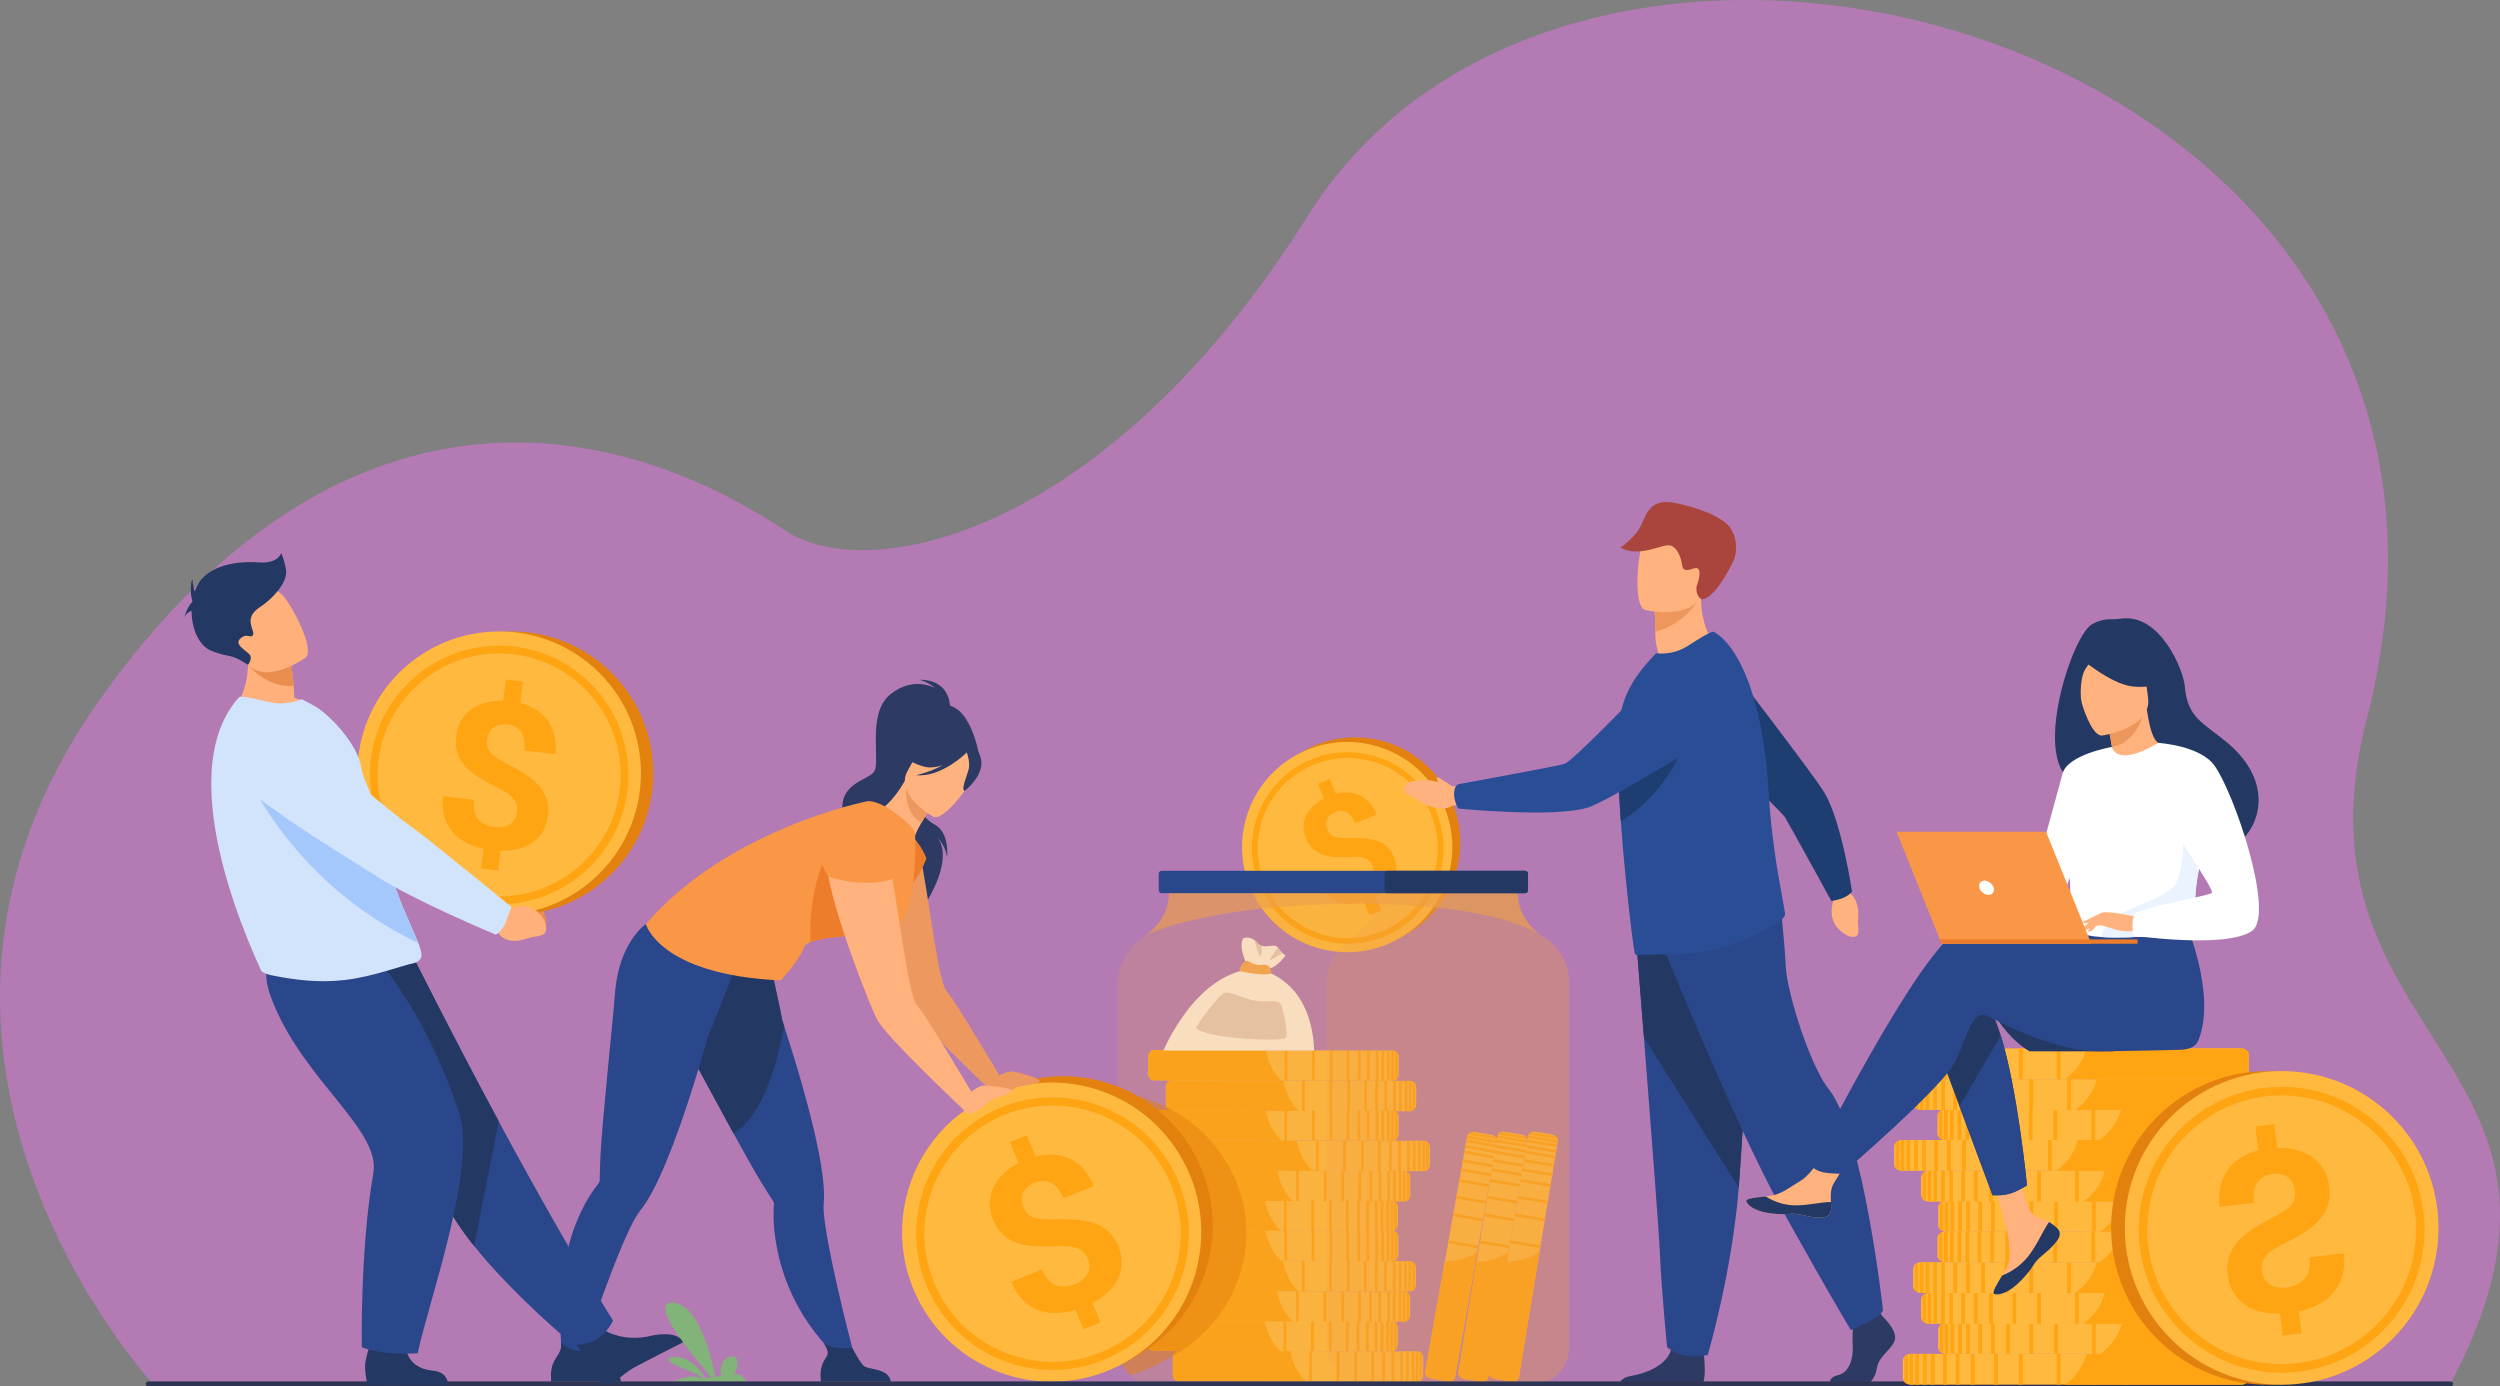 <?xml version="1.0" encoding="UTF-8"?>
<svg id="Layer_2" data-name="Layer 2" xmlns="http://www.w3.org/2000/svg" viewBox="0 0 3418.73 1895.9">
  <rect x="0" y="0" width="3418.73" height="1895.9" fill="#808080" stroke="none"/>
  <defs>
    <style>
      .cls-1 {
        opacity: .2;
      }

      .cls-1, .cls-2, .cls-3, .cls-4, .cls-5, .cls-6, .cls-7, .cls-8, .cls-9, .cls-10, .cls-11, .cls-12, .cls-13, .cls-14, .cls-15, .cls-16, .cls-17, .cls-18, .cls-19, .cls-20, .cls-21, .cls-22, .cls-23, .cls-24, .cls-25, .cls-26, .cls-27, .cls-28, .cls-29 {
        stroke-width: 0px;
      }

      .cls-1, .cls-3 {
        fill: #ed9f4a;
      }

      .cls-2 {
        opacity: .5;
      }

      .cls-2, .cls-14 {
        fill: #e2810e;
      }

      .cls-3 {
        opacity: .6;
      }

      .cls-4 {
        fill: #f99746;
      }

      .cls-5 {
        fill: #f9ddbf;
      }

      .cls-6 {
        fill: #82b378;
      }

      .cls-7 {
        fill: #2c3a64;
      }

      .cls-8 {
        fill: #2b478b;
      }

      .cls-9 {
        fill: #2a4e96;
      }

      .cls-10 {
        fill: #2e3552;
      }

      .cls-11 {
        fill: #233862;
      }

      .cls-12 {
        fill: #1e3d70;
      }

      .cls-13 {
        fill: #d2e3fc;
      }

      .cls-15 {
        fill: #a4c8fc;
      }

      .cls-16 {
        fill: #b37ab4;
      }

      .cls-17 {
        fill: #a9453d;
      }

      .cls-18 {
        fill: #ffa412;
      }

      .cls-19 {
        fill: #ffb07b;
      }

      .cls-20 {
        fill: #fff;
      }

      .cls-21 {
        fill: #ea8e50;
      }

      .cls-22 {
        fill: #ffb27d;
      }

      .cls-23 {
        fill: #e5c1a1;
      }

      .cls-24 {
        fill: #ffb93e;
      }

      .cls-25 {
        fill: #ed975d;
      }

      .cls-26 {
        fill: #ed985f;
      }

      .cls-27 {
        fill: #ebf3ff;
      }

      .cls-28 {
        fill: #ed7d2b;
      }

      .cls-29 {
        fill: #f1a34f;
      }
    </style>
  </defs>
  <g id="_Layer_" data-name="&amp;lt;Layer&amp;gt;">
    <g>
      <path class="cls-16" d="m209.65,1892.85s-420.03-450.98-71.03-939.23c309.65-433.21,670.68-403.6,935.56-227.8,112.81,74.87,438.07,9.23,714.91-431.58,377.53-601.14,1686.18-236.55,1447.57,688.32-115.47,447.57,351.42,463.84,113.52,911.23l-3140.53-.95Z"/>
      <g>
        <path class="cls-24" d="m2057.65,1547.62l23.11,3.8c1.84.3,3.47,1.08,4.75,2.15,1.35,1.13,2.32,2.6,2.73,4.21.13.49.21.99.22,1.5.02.46,0,.93-.08,1.4l-53.17,322.25c-.69,4.15-5.01,6.96-9.73,6.4-.15-.02-.31-.04-.46-.07l-23.11-3.8c-.15-.03-.3-.05-.46-.08-4.65-.98-7.85-5.02-7.16-9.18l53.17-322.25c.08-.47.2-.92.37-1.35.18-.47.41-.93.69-1.35.91-1.39,2.29-2.47,3.94-3.11,1.56-.61,3.35-.82,5.19-.52Z"/>
        <path class="cls-18" d="m2063.56,1711.13l-28.49,172.64c-.61,3.71-4.88,6.14-9.6,5.56-.15-.02-.31-.04-.46-.07l-23.11-3.8c-.15-.03-.3-.05-.46-.08-4.66-.96-7.91-4.63-7.3-8.34l24.99-151.44c12.45-.44,30.04-3.33,44.42-14.47Z"/>
        <g>
          <rect class="cls-18" x="2060.58" y="1569.83" width="3.71" height="41.47" transform="translate(156.86 3366.04) rotate(-80.62)"/>
          <rect class="cls-18" x="2058.53" y="1582.22" width="3.71" height="41.47" transform="translate(143.77 3375.32) rotate(-80.64)"/>
          <rect class="cls-18" x="2056.08" y="1597.09" width="3.71" height="41.47" transform="translate(126.54 3384.8) rotate(-80.63)"/>
          <rect class="cls-18" x="2052.32" y="1619.88" width="3.71" height="41.47" transform="translate(101.04 3400.31) rotate(-80.63)"/>
          <rect class="cls-18" x="2048.35" y="1643.98" width="3.71" height="41.47" transform="translate(73.88 3416.5) rotate(-80.63)"/>
          <rect class="cls-18" x="2042.25" y="1680.92" width="3.71" height="41.47" transform="translate(32.72 3441.86) rotate(-80.64)"/>
          <rect class="cls-18" x="2036.54" y="1715.51" width="3.71" height="41.47" transform="translate(-6.99 3464.25) rotate(-80.62)"/>
          <rect class="cls-18" x="2031.45" y="1746.4" width="3.71" height="41.47" transform="translate(-41.27 3485.63) rotate(-80.63)"/>
          <rect class="cls-18" x="2062.53" y="1558.02" width="3.71" height="41.47" transform="translate(170.96 3358.96) rotate(-80.64)"/>
          <rect class="cls-18" x="2063.81" y="1550.23" width="3.71" height="41.47" transform="translate(179.33 3353.28) rotate(-80.63)"/>
          <rect class="cls-18" x="2065.06" y="1542.7" width="3.71" height="41.47" transform="translate(188.2 3348.62) rotate(-80.64)"/>
          <path class="cls-18" d="m2047.08,1556.24l40.92,6.73.38-2.29c.08-.47.1-.94.08-1.4l-40.64-6.68c-.17.43-.29.88-.37,1.35l-.38,2.29Z"/>
          <path class="cls-18" d="m2048.52,1551.25l39.72,6.53c-.41-1.6-1.38-3.07-2.73-4.21l-33.06-5.44c-1.64.64-3.03,1.72-3.94,3.11Z"/>
        </g>
      </g>
      <g>
        <path class="cls-24" d="m2099.58,1547.62l23.11,3.8c1.84.3,3.47,1.08,4.75,2.15,1.35,1.13,2.32,2.6,2.73,4.21.13.49.2.99.22,1.5.02.46,0,.93-.08,1.4l-53.17,322.25c-.69,4.15-5.01,6.96-9.73,6.4-.15-.02-.31-.04-.46-.07l-23.11-3.8c-.15-.03-.3-.05-.46-.08-4.65-.98-7.85-5.02-7.16-9.18l53.17-322.25c.08-.47.2-.92.37-1.35.18-.47.41-.93.69-1.35.91-1.39,2.29-2.47,3.94-3.11,1.56-.61,3.35-.82,5.19-.52Z"/>
        <path class="cls-18" d="m2105.49,1711.13l-28.49,172.64c-.61,3.71-4.88,6.14-9.6,5.56-.15-.02-.31-.04-.46-.07l-23.11-3.8c-.15-.03-.3-.05-.46-.08-4.66-.96-7.91-4.63-7.3-8.34l24.99-151.44c12.45-.44,30.04-3.33,44.42-14.47Z"/>
        <g>
          <rect class="cls-18" x="2102.51" y="1569.83" width="3.71" height="41.47" transform="translate(191.95 3407.41) rotate(-80.62)"/>
          <rect class="cls-18" x="2100.46" y="1582.22" width="3.71" height="41.47" transform="translate(178.93 3416.74) rotate(-80.64)"/>
          <rect class="cls-18" x="2098.01" y="1597.09" width="3.71" height="41.47" transform="translate(161.64 3426.17) rotate(-80.63)"/>
          <rect class="cls-18" x="2094.25" y="1619.88" width="3.71" height="41.47" transform="translate(136.09 3441.62) rotate(-80.63)"/>
          <rect class="cls-18" x="2090.27" y="1643.98" width="3.71" height="41.47" transform="translate(108.98 3457.87) rotate(-80.63)"/>
          <rect class="cls-18" x="2084.18" y="1680.92" width="3.71" height="41.47" transform="translate(67.35 3482.69) rotate(-80.63)"/>
          <rect class="cls-18" x="2078.47" y="1715.51" width="3.71" height="41.47" transform="translate(28.52 3506.1) rotate(-80.63)"/>
          <rect class="cls-18" x="2073.37" y="1746.4" width="3.71" height="41.47" transform="translate(-6.22 3526.94) rotate(-80.63)"/>
          <rect class="cls-18" x="2104.45" y="1558.03" width="3.71" height="41.47" transform="translate(205.58 3399.82) rotate(-80.63)"/>
          <rect class="cls-18" x="2105.74" y="1550.23" width="3.71" height="41.47" transform="translate(214.92 3395.15) rotate(-80.64)"/>
          <rect class="cls-18" x="2106.98" y="1542.7" width="3.71" height="41.47" transform="translate(223.3 3389.99) rotate(-80.64)"/>
          <path class="cls-18" d="m2089.01,1556.24l40.92,6.73.38-2.29c.08-.47.1-.94.08-1.4l-40.64-6.68c-.17.43-.29.88-.37,1.35l-.38,2.29Z"/>
          <path class="cls-18" d="m2090.45,1551.25l39.72,6.53c-.41-1.6-1.38-3.07-2.73-4.21l-33.06-5.44c-1.64.64-3.03,1.72-3.94,3.11Z"/>
        </g>
      </g>
      <g>
        <g>
          <path class="cls-24" d="m1946.25,1856.99l-.04,23.42c0,1.87-.5,3.6-1.36,5.04-.9,1.51-2.2,2.7-3.71,3.37-.46.21-.95.36-1.45.46-.45.09-.92.14-1.39.14l-326.61-.78c-4.21,0-7.67-3.83-7.88-8.58,0-.16,0-.31,0-.46l.04-23.42c0-.15,0-.31,0-.46.22-4.75,3.7-8.55,7.91-8.54l326.61.78c.47,0,.94.05,1.39.15.5.1.98.26,1.45.47,1.51.67,2.81,1.87,3.7,3.39.85,1.44,1.35,3.18,1.35,5.04Z"/>
          <path class="cls-18" d="m1785.81,1889.05l-174.98-.42c-3.76,0-6.85-3.83-7.03-8.58,0-.16,0-.31,0-.46l.04-23.42c0-.15,0-.31,0-.46.2-4.75,3.3-8.55,7.06-8.54l153.49.36c2.43,12.22,8.11,29.11,21.41,41.52Z"/>
          <g>
            <rect class="cls-18" x="1883.9" y="1866.74" width="41.47" height="3.71" transform="translate(31.52 3768.8) rotate(-89.86)"/>
            <rect class="cls-18" x="1871.33" y="1866.71" width="41.47" height="3.71" transform="translate(19.02 3756.2) rotate(-89.86)"/>
            <rect class="cls-18" x="1856.26" y="1866.68" width="41.47" height="3.71" transform="translate(3.51 3740.59) rotate(-89.85)"/>
            <rect class="cls-18" x="1833.17" y="1866.62" width="41.47" height="3.71" transform="translate(-18.92 3718) rotate(-89.87)"/>
            <rect class="cls-18" x="1808.74" y="1866.57" width="41.47" height="3.71" transform="translate(-43.27 3693.47) rotate(-89.86)"/>
            <rect class="cls-18" x="1771.3" y="1866.48" width="41.47" height="3.71" transform="translate(-80.54 3655.94) rotate(-89.86)"/>
            <rect class="cls-18" x="1736.24" y="1866.39" width="41.47" height="3.71" transform="translate(-115.43 3620.8) rotate(-89.86)"/>
            <rect class="cls-18" x="1704.94" y="1866.32" width="41.47" height="3.71" transform="translate(-147 3588.96) rotate(-89.85)"/>
            <rect class="cls-18" x="1895.86" y="1866.77" width="41.47" height="3.71" transform="translate(43.43 3780.79) rotate(-89.86)"/>
            <rect class="cls-18" x="1903.76" y="1866.79" width="41.47" height="3.71" transform="translate(51.81 3789.21) rotate(-89.88)"/>
            <rect class="cls-18" x="1911.39" y="1866.81" width="41.47" height="3.71" transform="translate(58.88 3796.35) rotate(-89.86)"/>
            <path class="cls-18" d="m1936.05,1847.94l-.08,41.47h2.32c.48,0,.94-.04,1.39-.14l.08-41.18c-.45-.1-.92-.15-1.39-.15h-2.32Z"/>
            <path class="cls-18" d="m1941.2,1848.56l-.07,40.26c1.52-.66,2.81-1.85,3.71-3.37l.06-33.5c-.9-1.52-2.19-2.71-3.7-3.39Z"/>
          </g>
        </g>
        <g>
          <path class="cls-24" d="m1911.41,1815.43l-.04,23.42c0,1.87-.5,3.6-1.36,5.04-.9,1.51-2.2,2.7-3.71,3.37-.46.21-.95.36-1.45.46-.45.09-.92.14-1.39.14l-326.61-.78c-4.21,0-7.67-3.83-7.88-8.58,0-.16,0-.31,0-.46l.04-23.42c0-.15,0-.31,0-.46.22-4.75,3.7-8.55,7.91-8.54l326.61.78c.21,0,.42.01.62.03.09,0,.18.01.27.03.1,0,.2.03.29.04.07,0,.14.03.21.04.5.1.98.26,1.44.47.07.03.14.06.21.1.07.03.14.06.2.1.13.07.27.15.4.22.07.05.15.1.23.15.07.05.13.08.2.14.13.08.25.17.37.27.14.11.27.23.41.35.1.09.2.19.31.29,0,0,.01,0,.02.02.07.07.13.14.2.21.2.21.39.44.57.67.06.07.11.14.16.21.05.07.1.14.15.22.1.15.2.3.29.46.85,1.45,1.35,3.18,1.35,5.04Z"/>
          <path class="cls-18" d="m1750.97,1847.5l-174.98-.42c-3.76,0-6.85-3.83-7.03-8.58,0-.16,0-.31,0-.46l.04-23.42c0-.15,0-.31,0-.46.2-4.75,3.3-8.55,7.06-8.55l153.48.37c.07.34.14.68.21,1.02,2.54,12.12,8.27,28.44,21.2,40.5Z"/>
          <g>
            <rect class="cls-18" x="1849.05" y="1825.19" width="41.47" height="3.71" transform="translate(38.37 3692.54) rotate(-89.87)"/>
            <rect class="cls-18" x="1836.49" y="1825.16" width="41.47" height="3.71" transform="translate(25.86 3679.95) rotate(-89.87)"/>
            <rect class="cls-18" x="1821.42" y="1825.12" width="41.47" height="3.71" transform="translate(10.81 3664.79) rotate(-89.86)"/>
            <rect class="cls-18" x="1798.32" y="1825.07" width="41.47" height="3.71" transform="translate(-12.17 3641.64) rotate(-89.86)"/>
            <rect class="cls-18" x="1773.9" y="1825.01" width="41.47" height="3.71" transform="translate(-36 3617.66) rotate(-89.88)"/>
            <rect class="cls-18" x="1736.46" y="1824.92" width="41.47" height="3.71" transform="translate(-74.17 3579.19) rotate(-89.85)"/>
            <rect class="cls-18" x="1701.4" y="1824.84" width="41.47" height="3.71" transform="translate(-108.64 3544.49) rotate(-89.86)"/>
            <rect class="cls-18" x="1670.09" y="1824.76" width="41.47" height="3.71" transform="translate(-139.34 3513.61) rotate(-89.88)"/>
            <rect class="cls-18" x="1861.01" y="1825.22" width="41.47" height="3.71" transform="translate(50.27 3704.53) rotate(-89.87)"/>
            <rect class="cls-18" x="1868.91" y="1825.23" width="41.47" height="3.71" transform="translate(58.08 3712.4) rotate(-89.86)"/>
            <rect class="cls-18" x="1876.54" y="1825.25" width="41.47" height="3.71" transform="translate(65.68 3720.05) rotate(-89.86)"/>
            <path class="cls-18" d="m1901.2,1806.38l-.08,41.47h2.32c.48,0,.94-.04,1.39-.14l.08-41.18c-.45-.1-.92-.15-1.39-.15h-2.32Z"/>
            <path class="cls-18" d="m1906.36,1807l-.07,40.25c1.52-.66,2.81-1.85,3.71-3.37l.06-33.5c-.9-1.52-2.19-2.71-3.7-3.39Z"/>
          </g>
        </g>
        <path class="cls-24" d="m1928.35,1775.02l-.04,23.42c0,1.87-.5,3.6-1.36,5.04-.9,1.51-2.2,2.71-3.71,3.37-.46.21-.95.36-1.45.46-.45.09-.92.14-1.39.14l-326.61-.78c-1.31,0-2.55-.38-3.64-1.03-2.31-1.39-3.96-4.05-4.21-7.15-.01-.13-.02-.27-.03-.4,0-.15,0-.31,0-.46l.04-23.42c0-.15,0-.31,0-.46.22-4.75,3.7-8.55,7.91-8.54l326.61.77c.48,0,.94.05,1.39.15.5.1.98.26,1.45.47,1.51.67,2.8,1.87,3.7,3.39.85,1.44,1.35,3.18,1.34,5.04Z"/>
        <path class="cls-18" d="m1767.92,1807.09l-174.98-.42c-1.17,0-2.28-.38-3.25-1.03-2.06-1.39-3.53-4.05-3.76-7.14-.01-.13-.02-.27-.03-.4,0-.15,0-.31,0-.46l.04-23.42c0-.15,0-.31,0-.46.2-4.75,3.3-8.55,7.06-8.54l153.49.36c2.36,11.88,7.8,28.19,20.34,40.5.35.34.71.69,1.07,1.03Z"/>
        <path class="cls-24" d="m1936.25,1733.57l-.04,23.42c0,1.87-.5,3.6-1.36,5.04-.9,1.51-2.2,2.71-3.71,3.37-.46.21-.95.36-1.45.46-.46.09-.92.14-1.39.14l-326.61-.78c-4.21,0-7.67-3.83-7.88-8.58,0-.16,0-.31,0-.46l.04-23.42c0-.15,0-.31,0-.46.2-4.4,3.19-7.98,6.97-8.48.31-.04.62-.06.94-.06l326.61.78c.48,0,.94.05,1.39.15.5.1.98.26,1.45.47,1.51.67,2.81,1.87,3.7,3.39.85,1.44,1.35,3.18,1.34,5.04Z"/>
        <path class="cls-18" d="m1775.81,1765.63l-174.98-.42c-3.76,0-6.85-3.83-7.03-8.58,0-.16,0-.31,0-.46l.04-23.42c0-.15,0-.31,0-.46.18-4.39,2.85-7.98,6.23-8.48.27-.04.55-.06.83-.06l153.49.36s0,.05.01.07c2.44,12.2,8.12,29.07,21.4,41.46Z"/>
        <path class="cls-24" d="m1912.32,1692.1l-.04,23.42c0,1.87-.5,3.6-1.36,5.04-.9,1.51-2.2,2.7-3.71,3.37-.46.21-.95.36-1.45.46-.15.03-.31.06-.46.08-.08,0-.17.02-.26.03-.08.01-.17.02-.26.02-.14,0-.28.01-.42.01l-326.61-.78c-4.21-.01-7.67-3.83-7.88-8.58,0-.15,0-.31,0-.46l.04-23.42c0-.16,0-.31,0-.46,0-.13.01-.25.02-.38.32-3.82,2.76-6.97,5.94-7.89.08-.03.16-.04.24-.07.55-.14,1.12-.21,1.71-.21l326.61.78c.24,0,.48.02.71.04.11.02.21.03.32.04h0c.12.02.24.05.37.07.5.1.98.26,1.45.47,1.51.67,2.81,1.87,3.7,3.39.85,1.44,1.35,3.18,1.35,5.04Z"/>
        <path class="cls-18" d="m1751.88,1724.17l-174.98-.42c-3.76,0-6.85-3.83-7.03-8.58,0-.15,0-.31,0-.46l.04-23.42c0-.16,0-.31,0-.46,0-.13.01-.25.02-.38.29-3.91,2.56-7.1,5.49-7.95.1-.04.2-.06.3-.08.41-.09.82-.14,1.25-.14l153.49.36c.02.1.04.19.06.3,2.46,12.17,8.14,28.86,21.28,41.17.02.02.05.04.07.06Z"/>
        <path class="cls-24" d="m1911.71,1650.92l-.04,23.42c0,1.87-.5,3.6-1.36,5.04-.9,1.52-2.2,2.7-3.72,3.37-.36.16-.74.29-1.13.39h0c-.11.03-.21.05-.31.07-.45.09-.92.14-1.39.14l-326.61-.77c-.34,0-.69-.03-1.02-.08-.13-.01-.26-.04-.39-.07-3.55-.74-6.29-4.22-6.47-8.43,0-.16,0-.31,0-.46l.04-23.42c0-.16,0-.31,0-.46.22-4.75,3.7-8.55,7.91-8.54l326.61.78c.21,0,.42.01.62.03.09,0,.18.02.27.03.1.01.2.03.29.05.07,0,.14.03.21.04.5.1.98.26,1.45.47.07.03.13.06.21.1.07.03.13.06.2.1.13.07.27.15.4.22.14.09.29.18.43.28.13.09.25.18.37.27.14.11.27.23.4.35.11.09.21.18.31.29,0,0,.01,0,.02.02.07.06.14.14.2.21.2.21.39.44.57.67.06.07.11.14.16.21.05.08.1.14.15.22.1.15.2.3.29.46.85,1.44,1.35,3.18,1.34,5.04Z"/>
        <path class="cls-18" d="m1751.27,1682.99l-174.98-.42c-.14,0-.28,0-.42-.02-.15-.01-.3-.03-.45-.06-3.36-.54-6-4.12-6.16-8.51,0-.16,0-.31,0-.46l.04-23.42c0-.16,0-.31,0-.46.2-4.75,3.3-8.55,7.06-8.55l153.48.36c.07.34.14.68.21,1.02,2.52,12.02,8.17,28.17,20.89,40.21.1.1.21.19.31.29Z"/>
        <path class="cls-24" d="m1928.66,1610.51l-.04,23.42c0,1.87-.5,3.6-1.36,5.04-.9,1.51-2.2,2.7-3.71,3.37-.46.21-.95.36-1.45.46-.45.09-.92.14-1.39.14l-326.61-.78c-1.31,0-2.55-.38-3.64-1.03-2.31-1.39-3.95-4.05-4.21-7.15-.01-.13-.02-.27-.03-.4,0-.15,0-.31,0-.46l.04-23.42c0-.15,0-.31,0-.46.22-4.75,3.7-8.55,7.91-8.54l326.61.77c.48,0,.94.05,1.39.15.5.1.98.26,1.45.47,1.51.67,2.81,1.87,3.7,3.39.85,1.44,1.35,3.18,1.35,5.04Z"/>
        <path class="cls-18" d="m1768.21,1642.57l-174.98-.41c-1.17,0-2.27-.38-3.25-1.03-2.06-1.39-3.53-4.04-3.76-7.14-.01-.13-.02-.27-.03-.4,0-.15,0-.31,0-.46l.04-23.42c0-.15,0-.31,0-.46.2-4.75,3.31-8.55,7.06-8.55l153.49.36c2.36,11.88,7.8,28.2,20.34,40.5.35.34.71.69,1.07,1.02Z"/>
        <path class="cls-24" d="m1955.42,1569.1l-.04,23.42c0,1.87-.5,3.6-1.36,5.04-.9,1.51-2.2,2.7-3.71,3.37-.46.21-.95.36-1.45.46-.45.09-.92.14-1.39.14l-326.61-.78c-4.21,0-7.67-3.83-7.88-8.58,0-.15,0-.31,0-.46l.04-23.42c0-.15,0-.31,0-.46.2-4.39,3.19-7.98,6.97-8.48.31-.04.62-.06.93-.06l326.61.78c.48,0,.94.05,1.39.15.5.1.98.26,1.44.47,1.51.67,2.81,1.87,3.7,3.39.85,1.44,1.35,3.18,1.34,5.04Z"/>
        <path class="cls-18" d="m1794.98,1601.17l-174.98-.42c-3.76,0-6.85-3.83-7.03-8.58,0-.15,0-.31,0-.46l.04-23.42c0-.15,0-.31,0-.46.18-4.39,2.85-7.98,6.23-8.48.27-.04.55-.06.83-.06l153.49.36s0,.04.01.07c2.44,12.21,8.12,29.07,21.4,41.46Z"/>
        <path class="cls-24" d="m1912.62,1527.59l-.04,23.42c0,1.87-.5,3.6-1.36,5.04-.9,1.51-2.2,2.7-3.71,3.37-.46.21-.95.36-1.45.46-.15.03-.31.06-.46.08-.12.02-.25.03-.37.04-.06,0-.12,0-.18.02-.13,0-.25,0-.38,0l-326.61-.78c-4.21,0-7.67-3.83-7.88-8.58,0-.15,0-.31,0-.46l.04-23.42c0-.15,0-.31,0-.46.22-4.75,3.7-8.55,7.91-8.54l326.61.78c.14,0,.28,0,.42.02.33.02.66.07.97.13.5.1.98.26,1.45.47.24.11.47.22.68.35.14.08.28.16.41.25.01,0,.03.01.04.03.13.09.27.19.4.29.03.01.05.03.07.05.12.09.24.19.35.3.28.24.54.5.79.79.08.08.15.17.22.26.01.01.03.03.04.05.05.05.09.11.14.17,0,0,.02.02.03.04.08.1.16.21.23.33.11.16.21.32.31.49.85,1.44,1.35,3.18,1.34,5.04Z"/>
        <path class="cls-18" d="m1752.18,1559.65l-174.98-.42c-3.76,0-6.85-3.83-7.03-8.58,0-.15,0-.31,0-.46l.04-23.42c0-.15,0-.31,0-.46.2-4.75,3.31-8.55,7.06-8.55l153.49.37c.06.31.13.63.2.96,2.52,12.11,8.23,28.42,21.14,40.5.02.02.05.05.07.07Z"/>
        <path class="cls-24" d="m1936.7,1487.13l-.04,23.42c0,1.87-.5,3.6-1.36,5.04-.9,1.51-2.2,2.7-3.71,3.37-.46.21-.95.36-1.45.46-.46.09-.92.14-1.39.14l-326.61-.78c-1.27,0-2.47-.35-3.53-.97-2.38-1.37-4.08-4.08-4.33-7.25,0-.12-.02-.24-.02-.37,0-.15,0-.31,0-.46l.04-23.42c0-.16,0-.31,0-.46.2-4.4,3.19-7.98,6.97-8.48.31-.04.62-.06.94-.06l326.61.78c.48,0,.94.05,1.39.15.5.1.98.26,1.45.47,1.51.67,2.8,1.87,3.7,3.39.85,1.44,1.35,3.18,1.34,5.04Z"/>
        <path class="cls-18" d="m1776.26,1519.2l-174.98-.42c-1.13,0-2.2-.35-3.15-.97-2.12-1.37-3.64-4.08-3.86-7.24,0-.12-.02-.24-.02-.37,0-.15,0-.31,0-.46l.04-23.42c0-.16,0-.31,0-.46.18-4.39,2.85-7.98,6.23-8.48.27-.04.55-.06.83-.06l153.49.36s0,.05.01.07c2.37,11.9,7.83,28.21,20.4,40.5.33.33.66.64,1,.96Z"/>
        <path class="cls-24" d="m1912.77,1445.66l-.04,23.42c0,1.87-.5,3.6-1.36,5.04-.9,1.52-2.2,2.7-3.71,3.37-.46.21-.95.36-1.45.46-.15.03-.31.06-.46.08-.08,0-.17.02-.26.03-.08,0-.17.01-.26.02-.14,0-.28.01-.42.01l-326.61-.78c-4.21,0-7.67-3.83-7.88-8.58,0-.16,0-.31,0-.46l.04-23.42c0-.15,0-.31,0-.46.22-4.75,3.7-8.55,7.91-8.54l326.61.78c.48,0,.94.05,1.39.15.5.1.98.26,1.45.47,1.51.67,2.81,1.87,3.7,3.39.85,1.44,1.35,3.18,1.35,5.04Z"/>
        <path class="cls-18" d="m1752.33,1477.73l-174.98-.41c-3.76,0-6.85-3.83-7.03-8.58,0-.16,0-.31,0-.46l.04-23.42c0-.15,0-.31,0-.46.2-4.75,3.3-8.55,7.06-8.54l153.49.36c2.42,12.2,8.09,29.05,21.34,41.46.02.02.05.04.07.06Z"/>
        <g>
          <rect class="cls-18" x="1866" y="1784.78" width="41.47" height="3.71" transform="translate(95.63 3669.13) rotate(-89.86)"/>
          <rect class="cls-18" x="1853.43" y="1784.75" width="41.47" height="3.71" transform="translate(83.63 3657.02) rotate(-89.88)"/>
          <rect class="cls-18" x="1838.37" y="1784.71" width="41.47" height="3.71" transform="translate(68.58 3641.86) rotate(-89.88)"/>
          <rect class="cls-18" x="1815.27" y="1784.66" width="41.47" height="3.71" transform="translate(45.15 3618.28) rotate(-89.86)"/>
          <rect class="cls-18" x="1790.85" y="1784.6" width="41.47" height="3.71" transform="translate(20.84 3593.8) rotate(-89.86)"/>
          <rect class="cls-18" x="1753.4" y="1784.51" width="41.47" height="3.71" transform="translate(-16.43 3556.27) rotate(-89.86)"/>
          <rect class="cls-18" x="1718.35" y="1784.43" width="41.47" height="3.71" transform="translate(-50.85 3521.61) rotate(-89.88)"/>
          <rect class="cls-18" x="1687.04" y="1784.35" width="41.47" height="3.71" transform="translate(-82.47 3489.75) rotate(-89.86)"/>
          <rect class="cls-18" x="1877.96" y="1784.8" width="41.47" height="3.71" transform="translate(107.54 3681.12) rotate(-89.86)"/>
          <rect class="cls-18" x="1885.86" y="1784.82" width="41.47" height="3.71" transform="translate(115.92 3689.52) rotate(-89.88)"/>
          <rect class="cls-18" x="1893.49" y="1784.84" width="41.47" height="3.71" transform="translate(123 3696.69) rotate(-89.86)"/>
          <path class="cls-18" d="m1918.15,1765.97l-.07,41.47h2.32c.48,0,.94-.04,1.39-.14l.08-41.18c-.45-.1-.92-.15-1.39-.15h-2.32Z"/>
          <path class="cls-18" d="m1923.31,1766.59l-.07,40.26c1.52-.67,2.81-1.85,3.71-3.37l.06-33.5c-.9-1.52-2.19-2.71-3.7-3.39Z"/>
          <rect class="cls-18" x="1761.3" y="1743.05" width="41.47" height="3.71" transform="translate(32.91 3522.81) rotate(-89.86)"/>
          <rect class="cls-18" x="1726.25" y="1742.97" width="41.47" height="3.71" transform="translate(-1.93 3487.71) rotate(-89.87)"/>
          <rect class="cls-18" x="1694.94" y="1742.9" width="41.47" height="3.71" transform="translate(-33.14 3456.29) rotate(-89.86)"/>
          <path class="cls-18" d="m1908.41,1765.95l.08-41.47h-3.26c.17-.03.35-.05.52-.09l.08-41.18c-.23-.05-.46-.08-.69-.11l.07-40.19h1.45s-.07,39.84-.07,39.84c1.52-.66,2.81-1.85,3.71-3.37l.06-33.5c-.74-1.25-1.76-2.27-2.94-2.97h1.3s.08-41.47.08-41.47h-3.71s-.07,40.55-.07,40.55c-.39-.07-.78-.11-1.19-.11h-2.32s-.08,41.47-.08,41.47h.69s-.08,41.18-.08,41.18h2.32c.14,0,.28,0,.42-.01l-.08,41.43h3.71Z"/>
          <rect class="cls-18" x="1893.76" y="1743.37" width="41.47" height="3.71" transform="translate(164.74 3655.58) rotate(-89.86)"/>
          <rect class="cls-18" x="1901.39" y="1743.39" width="41.47" height="3.71" transform="translate(171.87 3662.8) rotate(-89.85)"/>
          <path class="cls-18" d="m1926.05,1724.51l-.08,41.47h2.32c.48,0,.94-.04,1.39-.14l.07-41.18c-.45-.1-.92-.15-1.39-.15h-2.32Z"/>
          <path class="cls-18" d="m1931.21,1725.13l-.07,40.26c1.52-.67,2.81-1.85,3.71-3.37l.06-33.5c-.9-1.52-2.19-2.71-3.7-3.39Z"/>
          <polygon class="cls-18" points="1872.52 1724.45 1872.59 1682.98 1871.91 1682.98 1871.98 1641.8 1868.27 1641.79 1868.19 1683.26 1868.88 1683.27 1868.8 1724.38 1865.18 1724.37 1865.11 1765.84 1868.82 1765.85 1868.89 1724.44 1872.52 1724.45"/>
          <polygon class="cls-18" points="1844.96 1682.91 1844.27 1682.91 1844.35 1641.73 1840.64 1641.73 1840.56 1683.2 1841.25 1683.2 1841.17 1724.38 1842.09 1724.38 1842.01 1765.79 1845.72 1765.8 1845.8 1724.32 1844.88 1724.32 1844.96 1682.91"/>
          <path class="cls-18" d="m1907.27,1683.67l-.07,40.26c1.52-.66,2.81-1.86,3.71-3.37l.06-33.5c-.9-1.52-2.19-2.71-3.7-3.39Z"/>
          <polygon class="cls-18" points="1821.25 1641.68 1817.54 1641.67 1817.46 1683.14 1818.15 1683.15 1818.08 1724.26 1817.66 1724.26 1817.59 1765.73 1821.3 1765.74 1821.38 1724.33 1821.79 1724.33 1821.86 1682.86 1821.18 1682.86 1821.25 1641.68"/>
          <polygon class="cls-18" points="1796.83 1641.62 1793.12 1641.61 1793.04 1683.09 1793.73 1683.09 1793.65 1724.26 1797.36 1724.27 1797.44 1682.8 1796.75 1682.8 1796.83 1641.62"/>
          <polygon class="cls-18" points="1759.39 1641.53 1755.67 1641.52 1755.6 1683 1756.28 1683 1756.21 1724.18 1759.92 1724.18 1760 1682.71 1759.31 1682.71 1759.39 1641.53"/>
          <polygon class="cls-18" points="1724.33 1641.45 1720.62 1641.44 1720.54 1682.91 1721.23 1682.92 1721.15 1724.09 1724.86 1724.1 1724.94 1682.63 1724.25 1682.63 1724.33 1641.45"/>
          <polygon class="cls-18" points="1693.02 1641.38 1689.31 1641.37 1689.24 1682.84 1689.92 1682.84 1689.85 1724.02 1693.56 1724.03 1693.64 1682.55 1692.95 1682.55 1693.02 1641.38"/>
          <polygon class="cls-18" points="1883.94 1641.83 1880.23 1641.82 1880.15 1683.29 1880.84 1683.29 1880.77 1724.41 1880.25 1724.41 1880.18 1765.88 1883.89 1765.89 1883.96 1724.48 1884.48 1724.48 1884.55 1683.01 1883.87 1683.01 1883.94 1641.83"/>
          <polygon class="cls-18" points="1891.84 1641.85 1888.86 1641.84 1888.93 1601.39 1885.22 1601.38 1885.14 1642.85 1888.13 1642.86 1888.06 1683.31 1888.74 1683.31 1888.67 1724.49 1892.38 1724.5 1892.45 1683.03 1891.77 1683.02 1891.84 1641.85"/>
          <rect class="cls-18" x="1853.73" y="1620.24" width="41.47" height="3.71" transform="translate(247.94 3492.71) rotate(-89.86)"/>
          <polygon class="cls-18" points="1857.51 1641.77 1855.7 1641.76 1855.63 1683.24 1856.31 1683.24 1856.24 1724.41 1859.95 1724.42 1860.03 1682.95 1859.34 1682.95 1859.41 1642.79 1861.22 1642.8 1861.3 1601.32 1857.58 1601.32 1857.51 1641.77"/>
          <rect class="cls-18" x="1815.57" y="1620.15" width="41.47" height="3.71" transform="translate(209.46 3454.02) rotate(-89.85)"/>
          <rect class="cls-18" x="1791.15" y="1620.09" width="41.47" height="3.71" transform="translate(185.65 3429.98) rotate(-89.86)"/>
          <rect class="cls-18" x="1753.7" y="1620" width="41.47" height="3.71" transform="translate(148.43 3392.49) rotate(-89.87)"/>
          <rect class="cls-18" x="1718.65" y="1619.92" width="41.47" height="3.71" transform="translate(113.91 3357.7) rotate(-89.88)"/>
          <rect class="cls-18" x="1687.34" y="1619.84" width="41.47" height="3.71" transform="translate(82.34 3325.93) rotate(-89.86)"/>
          <polygon class="cls-18" points="1897.1 1641.86 1895.76 1641.86 1895.68 1683.33 1896.37 1683.33 1896.3 1724.44 1892.82 1724.44 1892.74 1765.91 1896.45 1765.92 1896.53 1724.51 1900.01 1724.52 1900.08 1683.04 1899.4 1683.04 1899.47 1642.89 1900.81 1642.89 1900.89 1601.42 1897.18 1601.41 1897.1 1641.86"/>
          <rect class="cls-18" x="1893.79" y="1620.33" width="41.47" height="3.71" transform="translate(287.81 3532.86) rotate(-89.86)"/>
          <path class="cls-18" d="m1922.09,1642.8l.08-41.18c-.45-.1-.92-.15-1.39-.15h-2.32s-.08,41.47-.08,41.47h2.32c.48,0,.94-.04,1.39-.14Z"/>
          <path class="cls-18" d="m1927.25,1638.97l.06-33.5c-.9-1.52-2.19-2.71-3.7-3.39l-.07,40.26c1.52-.67,2.81-1.85,3.71-3.37Z"/>
          <rect class="cls-18" x="1893.07" y="1578.86" width="41.47" height="3.71" transform="translate(328.56 3490.76) rotate(-89.86)"/>
          <rect class="cls-18" x="1842.34" y="1578.73" width="41.47" height="3.71" transform="translate(278.07 3439.91) rotate(-89.86)"/>
          <rect class="cls-18" x="1817.91" y="1578.68" width="41.47" height="3.71" transform="translate(253.76 3415.43) rotate(-89.86)"/>
          <rect class="cls-18" x="1780.47" y="1578.59" width="41.47" height="3.71" transform="translate(216.5 3377.9) rotate(-89.86)"/>
          <rect class="cls-18" x="1745.41" y="1578.5" width="41.47" height="3.71" transform="translate(181.61 3342.76) rotate(-89.86)"/>
          <rect class="cls-18" x="1714.11" y="1578.43" width="41.47" height="3.71" transform="translate(150.92 3311.81) rotate(-89.88)"/>
          <rect class="cls-18" x="1905.03" y="1578.88" width="41.47" height="3.71" transform="translate(340.46 3502.75) rotate(-89.86)"/>
          <rect class="cls-18" x="1912.93" y="1578.9" width="41.47" height="3.71" transform="translate(348.33 3510.67) rotate(-89.86)"/>
          <rect class="cls-18" x="1920.56" y="1578.92" width="41.47" height="3.71" transform="translate(355.97 3518.36) rotate(-89.87)"/>
          <path class="cls-18" d="m1945.22,1560.05l-.07,41.47h2.32c.48,0,.94-.04,1.39-.14l.08-41.18c-.45-.09-.92-.15-1.39-.15h-2.32Z"/>
          <path class="cls-18" d="m1950.37,1560.67l-.07,40.26c1.52-.67,2.81-1.86,3.71-3.37l.06-33.5c-.9-1.52-2.19-2.71-3.7-3.39Z"/>
          <polygon class="cls-18" points="1869.1 1559.93 1872.82 1559.94 1872.89 1518.47 1869.27 1518.46 1869.34 1478.01 1872.96 1478.02 1873.04 1436.54 1869.33 1436.54 1869.25 1477.94 1865.63 1477.93 1865.56 1519.41 1869.18 1519.42 1869.1 1559.93"/>
          <rect class="cls-18" x="1837.7" y="1537.31" width="41.47" height="3.71" transform="translate(314.36 3393.53) rotate(-89.85)"/>
          <rect class="cls-18" x="1775.11" y="1537.17" width="41.47" height="3.71" transform="translate(252.57 3331.21) rotate(-89.86)"/>
          <rect class="cls-18" x="1737.67" y="1537.08" width="41.47" height="3.71" transform="translate(215.35 3293.72) rotate(-89.87)"/>
          <rect class="cls-18" x="1702.61" y="1536.99" width="41.47" height="3.71" transform="translate(180.41 3258.54) rotate(-89.86)"/>
          <rect class="cls-18" x="1671.3" y="1536.92" width="41.47" height="3.71" transform="translate(149.3 3227.21) rotate(-89.87)"/>
          <polygon class="cls-18" points="1881.06 1559.96 1884.35 1559.97 1884.28 1601.38 1887.99 1601.39 1888.06 1559.91 1884.78 1559.91 1884.85 1518.5 1884.34 1518.5 1884.41 1478.04 1884.93 1478.05 1885 1436.57 1881.29 1436.56 1881.21 1477.97 1880.7 1477.97 1880.62 1519.44 1881.14 1519.44 1881.06 1559.96"/>
          <rect class="cls-18" x="1870.12" y="1537.39" width="41.47" height="3.71" transform="translate(348.15 3427.28) rotate(-89.89)"/>
          <path class="cls-18" d="m1908.21,1519.51h.65s.08-41.47.08-41.47h-3.26c.17-.03.35-.05.52-.09l.08-41.18c-.45-.1-.92-.15-1.39-.15h-2.32s-.08,41.47-.08,41.47h2.32c.14,0,.28,0,.42-.02l-.07,40.5c-.14,0-.28-.02-.42-.02h-2.32s-.08,41.4-.08,41.4h-2.03s.08-41.41.08-41.41h-3.48s.07-40.46.07-40.46h3.48s.08-41.46.08-41.46h-3.71s-.08,41.4-.08,41.4h-3.48s-.08,41.46-.08,41.46h3.48s-.07,40.52-.07,40.52h2.82s-.08,41.42-.08,41.42h3.71s.08-41.4.08-41.4h1.52c.48,0,.94-.04,1.39-.14l.07-40.37h1.45s-.07,39.91-.07,39.91c1.52-.66,2.81-1.85,3.71-3.37l.06-33.5c-.77-1.3-1.83-2.34-3.06-3.04Z"/>
          <rect class="cls-18" x="1761.75" y="1496.62" width="41.47" height="3.71" transform="translate(280.27 3277.81) rotate(-89.88)"/>
          <rect class="cls-18" x="1726.69" y="1496.53" width="41.47" height="3.71" transform="translate(244.9 3242.26) rotate(-89.86)"/>
          <rect class="cls-18" x="1695.39" y="1496.46" width="41.47" height="3.71" transform="translate(213.75 3210.89) rotate(-89.86)"/>
          <rect class="cls-18" x="1894.21" y="1496.93" width="41.47" height="3.71" transform="translate(411.67 3410.22) rotate(-89.87)"/>
          <rect class="cls-18" x="1901.84" y="1496.95" width="41.47" height="3.71" transform="translate(419.22 3417.82) rotate(-89.86)"/>
          <path class="cls-18" d="m1926.5,1478.08l-.08,41.47h2.32c.48,0,.94-.04,1.39-.14l.07-41.18c-.45-.1-.92-.15-1.39-.15h-2.32Z"/>
          <path class="cls-18" d="m1935.3,1515.59l.06-33.5c-.9-1.52-2.19-2.71-3.7-3.39l-.07,40.26c1.52-.67,2.81-1.85,3.71-3.37Z"/>
          <rect class="cls-18" x="1837.84" y="1455.39" width="41.47" height="3.71" transform="translate(396.93 3312.37) rotate(-89.86)"/>
          <polygon class="cls-18" points="1845.41 1436.48 1841.69 1436.47 1841.62 1477.94 1842.53 1477.94 1842.46 1518.4 1841.55 1518.39 1841.47 1559.87 1845.18 1559.88 1845.26 1519.36 1846.17 1519.36 1846.25 1477.89 1845.33 1477.89 1845.41 1436.48"/>
          <polygon class="cls-18" points="1818.52 1477.82 1818.11 1477.82 1818.04 1519.3 1818.45 1519.3 1818.37 1559.81 1822.09 1559.82 1822.16 1518.35 1821.75 1518.35 1821.82 1477.9 1822.24 1477.9 1822.31 1436.42 1818.6 1436.41 1818.52 1477.82"/>
          <rect class="cls-18" x="1775.26" y="1455.24" width="41.47" height="3.71" transform="translate(334.64 3249.63) rotate(-89.86)"/>
          <rect class="cls-18" x="1737.82" y="1455.15" width="41.47" height="3.71" transform="translate(297.38 3212.1) rotate(-89.86)"/>
          <rect class="cls-18" x="1702.76" y="1455.07" width="41.47" height="3.71" transform="translate(262.07 3176.61) rotate(-89.85)"/>
          <rect class="cls-18" x="1671.45" y="1454.99" width="41.47" height="3.71" transform="translate(231.79 3145.98) rotate(-89.88)"/>
          <rect class="cls-18" x="1870.27" y="1455.47" width="41.47" height="3.71" transform="translate(428.7 3344.48) rotate(-89.85)"/>
          <path class="cls-18" d="m1907.72,1437.23l-.07,40.26c1.52-.67,2.81-1.85,3.71-3.37l.06-33.5c-.9-1.52-2.19-2.71-3.7-3.39Z"/>
        </g>
      </g>
      <g>
        <path class="cls-24" d="m2016.54,1547.8l23.06,4.09c1.84.33,3.46,1.12,4.72,2.21,1.34,1.15,2.28,2.63,2.68,4.24.12.49.19,1,.2,1.5.01.46-.02.93-.1,1.4l-57.29,321.54c-.74,4.15-5.1,6.89-9.81,6.27-.15-.02-.31-.04-.46-.07l-23.06-4.1c-.15-.03-.3-.06-.46-.09-4.64-1.04-7.78-5.12-7.05-9.27l57.29-321.54c.04-.21.08-.41.14-.61.02-.09.05-.17.08-.26.03-.09.06-.19.1-.28.02-.07.05-.13.08-.2.19-.47.42-.92.71-1.34.04-.06.08-.12.13-.19.04-.06.09-.12.13-.18.09-.12.19-.24.29-.35.06-.07.12-.13.18-.2.06-.06.11-.12.17-.17.11-.11.22-.21.33-.32.13-.12.27-.23.41-.34.11-.09.22-.17.33-.25,0,0,.01-.01.02-.01.08-.05.16-.11.24-.16.24-.16.5-.31.76-.45.08-.04.16-.08.23-.12.08-.04.16-.07.24-.11.16-.07.33-.14.5-.21,1.57-.59,3.36-.78,5.2-.45Z"/>
        <path class="cls-18" d="m2020.36,1711.37l-30.69,172.26c-.66,3.7-4.95,6.08-9.67,5.44-.15-.02-.31-.04-.46-.07l-23.06-4.1c-.15-.03-.3-.06-.46-.09-4.64-1.02-7.85-4.73-7.19-8.44l26.92-151.1c.35,0,.69-.02,1.05-.03,12.38-.41,29.44-3.22,43.56-13.88Z"/>
        <g>
          <rect class="cls-18" x="2018.92" y="1570.07" width="3.71" height="41.47" transform="translate(99.62 3300.59) rotate(-79.88)"/>
          <rect class="cls-18" x="2016.71" y="1582.44" width="3.71" height="41.47" transform="translate(86.49 3309.59) rotate(-79.91)"/>
          <rect class="cls-18" x="2014.07" y="1597.27" width="3.71" height="41.47" transform="translate(69.33 3318.8) rotate(-79.9)"/>
          <rect class="cls-18" x="2010.02" y="1620.01" width="3.71" height="41.47" transform="translate(43.61 3333.56) rotate(-79.9)"/>
          <rect class="cls-18" x="2005.74" y="1644.06" width="3.71" height="41.47" transform="translate(16.77 3349.6) rotate(-79.91)"/>
          <rect class="cls-18" x="1999.17" y="1680.92" width="3.71" height="41.47" transform="translate(-25.34 3373.06) rotate(-79.89)"/>
          <rect class="cls-18" x="1993.02" y="1715.43" width="3.71" height="41.47" transform="translate(-63.99 3395.95) rotate(-79.91)"/>
          <rect class="cls-18" x="1987.53" y="1746.25" width="3.71" height="41.47" transform="translate(-99.62 3415) rotate(-79.88)"/>
          <rect class="cls-18" x="2021.02" y="1558.29" width="3.71" height="41.47" transform="translate(113.43 3293.5) rotate(-79.9)"/>
          <rect class="cls-18" x="2022.4" y="1550.52" width="3.71" height="41.47" transform="translate(122.2 3288.41) rotate(-79.89)"/>
          <rect class="cls-18" x="2023.74" y="1543" width="3.71" height="41.47" transform="translate(130.73 3283.57) rotate(-79.9)"/>
          <path class="cls-18" d="m2005.86,1556.29l40.83,7.25.41-2.28c.08-.47.12-.93.1-1.4l-40.55-7.2c-.17.43-.3.88-.39,1.35l-.41,2.28Z"/>
          <path class="cls-18" d="m2007.36,1551.32l39.64,7.04c-.39-1.61-1.34-3.09-2.68-4.24l-32.98-5.86c-1.65.62-3.05,1.68-3.98,3.06Z"/>
        </g>
      </g>
      <path class="cls-6" d="m2794.95,1889.03h-140.35c-7.52-6.38,5.21-20.87,18.5-21.84,5.78-.44,13.08.77,21.42,2.54,1.93-25.65,12.96-140.97,54.53-136.34,46.74,5.19,0,50.79-13.21,77.78-9.79,20-20.11,48.67-24.83,62.2,3.79.82,7.72,1.63,11.73,2.37,6.2-19.02,29.25-83,58.56-79.28,34.42,4.37,20.58,30.02-3.81,45.25-17.9,11.2-39.87,27.11-50.32,34.8,8.85,1.44,18.08,2.42,27.45,2.2,24.04-.57,35.78,6.51,40.33,10.33Z"/>
      <path class="cls-6" d="m964.92,1884.37c-5.57-8.76-22.35-31.48-44.69-28.48-24.35,3.28,26.89,19.33,42.57,28.54-3.48.05-6.48-.23-8.68-1.01-10.49-3.74-28.44,3.43-34.19,5.95h99.83c-.69-2.39-2.49-6.29-7.14-9.13-1.64-1-4.93-1.14-9.19-.82,5.94-7,10.06-29.35-6.47-23.6-12.07,4.2-12.04,17.86-10.85,25.94-2.57.4-5.17.81-7.75,1.18-4.97-25.33-22.55-99.57-58.18-101.55-36.12-2.01,30.63,76.99,52.86,102.26-2.85.34-5.59.6-8.13.72Z"/>
      <g>
        <circle class="cls-14" cx="1853.15" cy="1152.19" r="143.76" transform="translate(-271.94 1647.84) rotate(-45)"/>
        <circle class="cls-24" cx="1842.17" cy="1158.24" r="143.76" transform="translate(253.97 2645.76) rotate(-75.28)"/>
        <path class="cls-18" d="m1843.21,1290.69c-46.22,0-91.08-24.47-114.93-67.73-16.89-30.64-20.84-66.02-11.11-99.63,9.72-33.61,31.95-61.42,62.59-78.31,30.64-16.89,66.02-20.84,99.63-11.12,33.61,9.72,61.42,31.95,78.31,62.59,34.87,63.25,11.78,143.07-51.47,177.94-19.99,11.02-41.65,16.25-63.01,16.25Zm-.4-254.18c-20.52,0-40.82,5.18-59.28,15.36-28.81,15.88-49.71,42.03-58.86,73.64-9.14,31.6-5.43,64.88,10.45,93.69,22.42,40.67,64.62,63.69,108.07,63.69,20.09,0,40.45-4.92,59.25-15.28,59.48-32.79,81.19-107.85,48.4-167.32-15.88-28.81-42.03-49.71-73.64-58.86-11.35-3.28-22.91-4.91-34.4-4.91Z"/>
        <path class="cls-18" d="m1877.13,1184.31c-1.07-2.64-2.38-4.8-3.94-6.51-1.56-1.71-3.51-3.03-5.86-3.98-2.35-.94-5.14-1.57-8.37-1.86-3.23-.3-7.03-.32-11.42-.08-7.56.37-14.56.37-21,.03-6.44-.35-12.25-1.4-17.46-3.17-5.2-1.76-9.77-4.44-13.71-8.03-3.94-3.59-7.15-8.46-9.65-14.61-2.17-5.33-3.2-10.58-3.09-15.74.11-5.16,1.26-10.08,3.44-14.77,2.19-4.69,5.32-9.05,9.39-13.08,4.07-4.03,9.03-7.56,14.88-10.59l-8.18-20.14,16.21-6.58,8.29,20.42c6.11-1.6,12.01-2.21,17.68-1.81,5.67.4,10.91,1.78,15.73,4.14,4.81,2.36,9.14,5.7,12.98,10.03,3.84,4.33,7.04,9.63,9.58,15.9l-29.28,11.89c-3.06-7.53-7.02-12.48-11.88-14.86-4.86-2.37-10.09-2.43-15.7-.15-3.04,1.23-5.49,2.72-7.34,4.46-1.85,1.74-3.19,3.63-4.01,5.68-.82,2.05-1.16,4.22-1.02,6.5.14,2.28.68,4.58,1.62,6.91.94,2.32,2.13,4.29,3.57,5.89,1.44,1.61,3.31,2.88,5.62,3.81,2.3.93,5.11,1.54,8.42,1.84,3.31.3,7.3.38,11.96.24,7.54-.21,14.53-.12,20.94.27,6.41.39,12.23,1.49,17.44,3.28,5.21,1.79,9.79,4.49,13.73,8.08,3.94,3.59,7.14,8.43,9.61,14.52,2.24,5.52,3.29,10.87,3.15,16.04-.14,5.18-1.32,10.08-3.53,14.7-2.21,4.63-5.41,8.92-9.58,12.88-4.17,3.96-9.19,7.46-15.04,10.49l7.61,18.73-16.11,6.54-7.57-18.64c-5.84,1.71-11.75,2.69-17.75,2.93-6,.24-11.75-.58-17.24-2.48-5.49-1.9-10.55-5.05-15.17-9.46-4.62-4.41-8.46-10.38-11.52-17.91l29.29-11.89c1.81,4.45,3.94,7.92,6.4,10.39,2.46,2.47,5.1,4.18,7.92,5.12,2.82.94,5.71,1.23,8.67.86,2.96-.36,5.83-1.11,8.6-2.23,3.17-1.29,5.8-2.83,7.86-4.62,2.07-1.79,3.62-3.74,4.65-5.84,1.04-2.1,1.56-4.3,1.56-6.61,0-2.31-.46-4.62-1.4-6.94Z"/>
      </g>
      <g>
        <path class="cls-22" d="m1985.23,1074.82c-6.01-4.25-19.65-13.59-20.36-11.51-.51,1.5.22,4.04,1.85,6.69-8.25-3.08-16.63-5.1-36.43-1.3-3.97.76-7.56,3.02-9.74,6.41-2.02,3.14-2.77,7.08,2.28,10.22,10.11,6.29,7.18,2.52,21.23,11.67,14.05,9.15,31.25,11.49,41.52,5.07l13.79-2.3,1.71-22.68s-7.86-.94-15.84-2.27Z"/>
        <path class="cls-22" d="m2346.6,884.56s-32.51,38.57-73.91,22.44c0,0-8.91-21.54-9.03-37.42-.01-1.95-.04-3.85-.07-5.65-.22-17.88-.82-27.91-.82-27.91,0,0,.01,0,.04,0,1.88-.79,63.29-26,63.24-23.9-1.05,48.36,20.56,72.46,20.56,72.46Z"/>
        <path class="cls-25" d="m2319.88,823.64c-5.92,10.98-26.24,32.45-56.29,40.29-.22-17.88-.82-27.91-.82-27.91,0,0,.01,0,.04,0,1.7-.46,58.84-15.61,57.07-12.37Z"/>
        <path class="cls-22" d="m2249.9,834.16s69.06,16.24,78.51-26.93c9.45-43.16,24.72-70.13-18.97-82.32-43.69-12.19-55.89,2.4-62.55,16.04-6.66,13.64-14.71,87.88,3.01,93.21Z"/>
        <path class="cls-17" d="m2326.05,818.99c.94.6,15.8,5.17,43.94-50.89,4.42-8.8,7.43-27.84-2.87-44.66-10.3-16.82-46.81-30.05-77.15-35.8-30.34-5.76-37.62,11.31-44.76,28.47-7.5,18.01-29.16,32.83-29.16,32.83,26.16,14.61,57.67-6.29,68.58-2.85,10.92,3.44,14.77,20.64,15.59,26.15.82,5.51,2.08,10.1,15.8,5.17,13.73-4.92,6.21,19.45,4.01,24.11,0,0-1.87,12.42,6.01,17.46Z"/>
        <g>
          <path class="cls-7" d="m2503.94,1895.35h41.82c8.77,0,18.51-8.78,20.94-24.85,2.44-16.08,20.46-24.85,24.36-38,3.9-13.16-16.08-31.67-16.08-31.67l-3.34-4.29-3.47-4.47-33.12,7.79s-.82,7.89-1.33,17.93c-.35,7.25-.55,15.64-.13,22.99.97,17.54-4.91,36.43-20.49,39.84-15.59,3.41-9.14,14.73-9.14,14.73Z"/>
          <path class="cls-7" d="m2212.84,1895.35h110.84c1.06-.21,1.87-.44,2.35-.68,7.4-3.71,5.08-32.04,4.19-40.79-.17-1.62-.29-2.57-.29-2.57,0,0-38.98-31.17-44.34-7.3-.17.74-.37,1.48-.57,2.2h0c-6.77,22.35-37.01,32.49-54.48,35.32-13.35,2.17-16.81,9.95-17.7,13.84Z"/>
          <path class="cls-8" d="m2235.18,1256.15s5.92,73.85,12.88,162.63c9.46,120.59,20.83,268.72,21.95,296.79,1.95,48.73,9.75,126.67,9.75,126.67,0,0,18.5,18.52,55.54,10.71,0,0,33-111.27,42.43-229,.15-1.93.29-3.87.44-5.82,8.77-119.85,22.41-372.22,22.41-372.22l-165.39,10.23Z"/>
          <path class="cls-11" d="m2235.18,1256.15s5.92,73.85,12.88,162.63l129.67,205.18c.15-1.93.29-3.87.44-5.82,8.77-119.85,22.41-372.22,22.41-372.22l-165.39,10.23Z"/>
          <path class="cls-8" d="m2262.21,1264.93s106.69,267.47,176.85,393.16c70.16,125.69,92.08,160.77,92.08,160.77,0,0,40.19-16.08,43.85-27.04,0,0-26.83-242.66-73.81-301.81-26.55-33.43-57.73-133.73-59.19-168.81-1.46-35.08-9.5-104.5-9.5-104.5l-170.27,48.23Z"/>
        </g>
        <g>
          <path class="cls-22" d="m2505.53,1216.33l1.13,17.2s-11.34,30.56,20.44,46.23c0,0,13.61,5.49,14.16-5.1.55-10.59-1.19-6.61-.08-21.52,1.11-14.92-4.76-29.01-14.62-33.76l-8.1-9.34-12.92,6.29Z"/>
          <path class="cls-12" d="m2517.95,1228.85c-11.81,3.79-13.7,2.93-13.7,2.93,0,0-57.48-104.65-63.3-114.23-5.82-9.58-122.04-117.35-122.04-117.35l29.87-111.37s132.18,171.17,146.46,195.73c23.59,40.59,37.41,134.85,37.41,134.85,0,0-5.41,6.45-14.69,9.43Z"/>
        </g>
        <path class="cls-9" d="m2212.66,1043.93c.41,22.87,1.74,48.58,3.54,74.7.11,1.55.22,3.1.33,4.65,1.15,16.18,2.39,32.39,3.82,48.2.57,6.34,1.18,12.61,1.82,18.76l.1.83c.05,2.3.33,4.8.59,7.08,5.83,59.23,11.93,106.02,13.07,106.74,1.35.9,2.88,1.35,4.55,1.16,15.53-1.95,61.87,1.57,99.81-6.68,32.01-6.75,59.58-19.56,88.79-36.82,3.88-2.29,12.72-8.36,12-12.9-.71-4.99-2.01-12.19-3.67-21.25-5.75-31.5-15.69-85.69-19.08-149.11-.66-11.81-1.62-23.48-2.87-34.95-3.26-29.88-8.47-58.26-15.47-83.47-13.01-46.84-32.12-82.71-56.1-96.74-3.13-1.76-19.99,8.97-35.48,18.91-14.3,9.17-29.36,11.7-44,10.42l-12.89,14.25c-15.6,18.14-32.22,42.29-36.76,76.62-.34,2.54-.63,5.23-.88,8.09-1.26,13.98-1.56,31.69-1.21,51.51Z"/>
        <path class="cls-12" d="m2212.66,1043.93c.41,22.87,1.74,48.58,3.54,74.7.11,1.55.22,3.1.33,4.65,88.72-55.53,102.38-157.15,102.38-157.15-43.65,1.91-78.32,11.95-105.04,26.3-1.26,13.98-1.56,31.69-1.21,51.51Z"/>
        <path class="cls-9" d="m1988.5,1087.68c-.91-13.16,5.9-15.35,5.9-15.35,0,0,133.76-24.24,145.13-27.82,11.37-3.58,108.6-104.72,108.6-104.72,0,0,37.27-42.03,67.79-32.75,26.52,8.07,36.88,28.75,40.41,48.46,4.21,23.48-6.62,47.11-26.96,59.59-45.65,28-137.04,83.16-158.56,89.47-47.9,14.04-176.61,1.13-176.61,1.13,0,0-5-7.67-5.72-18Z"/>
      </g>
      <path class="cls-1" d="m2145.89,1344.6v497.2c0,29-23.73,52.74-52.73,52.74h-511.08c-4.43,0-8.75-.55-12.88-1.57-8.85-2.19-16.86-6.58-23.41-12.56-4.68-4.27-8.6-9.35-11.55-15-.16-.3-.31-.6-.46-.91-3.06-6.15-4.98-12.96-5.47-20.14-.09-1.23-.13-2.46-.13-3.71v-492.84c0-27.89,14.41-53.68,37.92-68.69,0,0,.02,0,.06-.03,19.58-12.53,32.56-34.49,32.56-59.46,0-7.41-1.14-14.54-3.26-21.25h483.14c-2.12,6.71-3.26,13.84-3.26,21.25,0,23.95,11.93,45.11,30.17,57.86,0,0,0,0,.02,0,1.22.85,2.46,1.66,3.73,2.43h0c22.63,13.79,36.62,38.21,36.62,64.71Z"/>
      <path class="cls-1" d="m2145.89,1344.6v497.2c0,27.75-21.73,50.68-49.01,52.6-1.23.09-2.47.13-3.72.13h-225.04c-29.65,0-53.9-24.26-53.9-53.9v-492.84c0-27.89,14.41-53.68,37.92-68.69,19.62-12.52,32.63-34.49,32.63-59.5,0-7.41-1.14-14.54-3.26-21.25h197.09c-2.12,6.71-3.26,13.84-3.26,21.25,0,19.63,8.01,37.38,20.95,50.16,3.91,3.87,8.26,7.28,12.98,10.14,22.63,13.78,36.62,38.2,36.62,64.7Z"/>
      <path class="cls-3" d="m2105.52,1277.45c-15.78-9.45-84.15-42.94-258-41.52-199.14,1.63-278.91,41.88-281.35,43.13,19.58-12.53,32.56-34.49,32.56-59.46,0-7.41-1.14-14.54-3.26-21.25h483.14c-2.12,6.71-3.26,13.84-3.26,21.25,0,23.95,11.93,45.11,30.17,57.86Z"/>
      <path class="cls-8" d="m2089.55,1194.87v22.55c0,2.23-1.81,4.04-4.03,4.04h-496.96c-2.23,0-4.04-1.81-4.04-4.04v-22.55c0-2.22,1.81-4.04,4.04-4.04h496.96c2.22,0,4.03,1.82,4.03,4.04Z"/>
      <path class="cls-11" d="m2089.55,1194.87v22.55c0,2.23-1.81,4.04-4.03,4.04h-188.11c-2.22,0-4.04-1.81-4.04-4.04v-22.55c0-2.22,1.82-4.04,4.04-4.04h188.11c2.22,0,4.03,1.82,4.03,4.04Z"/>
      <g>
        <path class="cls-5" d="m1757.99,1306.53s-12.81,18.03-24.55,18.28c-11.74.25-29.61-8.36-29.61-8.36,0,0-10.78-24.03-3.47-33.43,0,0,7.33-3.22,15,2.47,1.32.98,2.65,2.21,3.97,3.8,1.86,2.24,3.95,3.51,6.16,4.18,8.38,2.55,18.33-3.45,22.05,2.34,2.17,3.36,4.53,5.89,6.48,7.67,2.3,2.05,3.97,3.05,3.97,3.05Z"/>
        <path class="cls-5" d="m1591,1436.6s45.27-109.7,126.76-111.79c0,0,75.22,8.36,79.4,111.79h-206.17Z"/>
        <path class="cls-29" d="m1695.44,1328.16s32.66,7.26,42.74,2.99c0,0,1.52-13.66-12.23-11.74-9.41,1.31-15.55-3.21-19.16-5.05-5.1-2.6-12.71,8.08-11.35,13.8Z"/>
        <path class="cls-23" d="m1723.87,1307.57c-2.09,1.57-8.5-22.09-8.5-22.09,1.32.98,2.65,2.21,3.97,3.8,1.86,2.24,3.95,3.51,6.16,4.18.02.69.4,12.58-1.63,14.1Z"/>
        <path class="cls-23" d="m1754.02,1303.48c-.46.27-15.57,9.32-17.61,9.32s11.14-16.99,11.14-16.99c2.17,3.36,4.53,5.89,6.48,7.67Z"/>
        <path class="cls-23" d="m1635.23,1405.95c-.84-.71,32.04-48.41,41.09-48.75,9.05-.35,29.4,10.45,44.13,11.84,14.73,1.39,29.01-2.79,31.79,5.92,2.79,8.71,10.45,39.57,5.75,44.51-4.7,4.94-104.68,1.93-122.76-13.52Z"/>
      </g>
      <g>
        <path class="cls-2" d="m1598.62,1856.97c-2.62,1.38-5.26,2.68-7.91,3.94-2.53,1.46-5.1,2.9-7.72,4.27-12.08,6.35-24.53,11.41-37.2,15.23-4.68-4.27-8.6-9.35-11.55-15-2.02,1.08-4.03,2.11-6.06,3.12v-375.13c9.31,1.24,18.53,3.1,27.56,5.54,50.68,13.7,95.81,45.94,123.26,93.37,54.53,94.23,18.54,212.73-80.38,264.67Z"/>
        <g>
          <path class="cls-14" d="m1632.89,1577.51c-54.53-98.92-178.92-134.9-277.84-80.37-98.92,54.53-134.9,178.92-80.38,277.84,54.53,98.92,178.92,134.9,277.84,80.38,98.92-54.53,134.9-178.92,80.37-277.84Z"/>
          <path class="cls-24" d="m1544.58,1859.51c-2.52,1.54-5.08,3.02-7.69,4.46-.88.49-1.76.97-2.65,1.43-2.02,1.08-4.03,2.11-6.06,3.12-97.39,47.83-216.19,11.12-269.13-84.92-50.5-91.61-23.36-205.07,59.51-264.65,6.61-4.75,13.56-9.16,20.87-13.19,2.62-1.45,5.27-2.83,7.92-4.14,2.58-1.29,5.18-2.51,7.79-3.67,8-3.57,16.14-6.58,24.36-9.04,12.21-3.68,24.61-6.16,37.03-7.47,38.53-4.08,77.29,2.96,111.65,19.77,36.47,17.83,68,46.67,89.09,84.92,53.09,96.32,20.38,216.77-72.69,273.38Z"/>
          <path class="cls-18" d="m1439.59,1873.4c-17.39,0-34.88-2.46-52.05-7.42-47.81-13.83-87.38-45.45-111.4-89.04-24.03-43.59-29.64-93.93-15.81-141.74,13.83-47.81,45.45-87.38,89.04-111.4,43.59-24.03,93.92-29.64,141.74-15.81,47.81,13.83,87.38,45.45,111.41,89.04,24.03,43.59,29.64,93.92,15.81,141.74-13.83,47.81-45.45,87.38-89.04,111.4-27.94,15.4-58.65,23.24-89.69,23.24Zm-153.72-101.83c22.59,40.99,59.8,70.72,104.76,83.73,44.96,13.01,92.29,7.73,133.28-14.87,40.99-22.59,70.72-59.8,83.73-104.76,13.01-44.96,7.73-92.29-14.87-133.28-22.59-40.99-59.8-70.72-104.76-83.73-44.96-13-92.29-7.73-133.28,14.87-40.99,22.59-70.72,59.8-83.73,104.76-13.01,44.96-7.73,92.29,14.87,133.28Z"/>
          <path class="cls-18" d="m1529.45,1704.78c-.4-1.01-.83-1.98-1.27-2.94-3.32-7.29-7.45-13.2-12.41-17.72-5.6-5.11-12.11-8.94-19.53-11.49-7.42-2.55-15.69-4.11-24.81-4.66-9.13-.56-19.06-.69-29.8-.39-6.64.2-12.31.08-17.02-.34-4.7-.43-8.7-1.3-11.98-2.62-3.28-1.32-5.95-3.12-8-5.42-2.05-2.28-3.74-5.08-5.08-8.38-1.34-3.3-2.11-6.58-2.31-9.83-.2-3.24.29-6.32,1.45-9.25,1.17-2.91,3.07-5.61,5.7-8.08,2.63-2.48,6.11-4.59,10.43-6.35,7.98-3.24,15.43-3.17,22.34.21,6.91,3.38,12.54,10.43,16.89,21.14l41.67-16.92c-3.63-8.92-8.17-16.46-13.64-22.62-5.46-6.15-11.62-10.9-18.47-14.26-6.84-3.35-14.3-5.32-22.38-5.89-8.06-.57-16.45.29-25.15,2.57l-11.8-29.06-23.06,9.36,11.63,28.66c-8.32,4.32-15.38,9.34-21.17,15.07-5.79,5.74-10.24,11.94-13.35,18.6-3.12,6.68-4.74,13.68-4.9,21.02-.15,7.34,1.31,14.81,4.39,22.39,3.55,8.75,8.13,15.68,13.73,20.79,5.6,5.11,12.1,8.92,19.5,11.42,7.4,2.51,15.67,4.01,24.83,4.5,9.16.5,19.12.49,29.88-.03,6.24-.35,11.66-.32,16.25.11,4.59.42,8.56,1.3,11.91,2.65,3.34,1.35,6.12,3.23,8.34,5.66,2.22,2.43,4.09,5.52,5.61,9.26,1.34,3.31,2.01,6.59,1.99,9.88,0,3.28-.75,6.42-2.23,9.41-1.47,2.99-3.68,5.76-6.62,8.31-2.94,2.54-6.67,4.73-11.19,6.57-3.94,1.6-8.01,2.65-12.23,3.17-4.21.51-8.32.1-12.34-1.23-4.01-1.34-7.77-3.76-11.26-7.28-3.5-3.51-6.54-8.44-9.11-14.78l-41.66,16.92c4.34,10.71,9.81,19.21,16.39,25.47,6.58,6.27,13.77,10.77,21.59,13.46,7.82,2.7,15.99,3.89,24.53,3.54,8.53-.34,16.96-1.73,25.26-4.17l10.76,26.52,22.92-9.31-10.82-26.64c8.32-4.32,15.45-9.3,21.39-14.93,5.5-5.22,9.8-10.83,12.91-16.86.25-.49.49-.97.73-1.47,3.14-6.58,4.82-13.55,5.02-20.91.2-7.36-1.29-14.97-4.48-22.82Z"/>
        </g>
        <g>
          <path class="cls-7" d="m1286.2,964.85c.62-2.51-54.47,24.9-57.27,28-25.84,28.66-18.47,66.07-3.69,66.43,9.48.23,7.65,16,7.65,16l105.64-44.69s-12.72-74.17-52.33-65.73Z"/>
          <path class="cls-7" d="m1299.21,970.64s3.78-41.15-42.21-41.15c0,0,13.93,3.78,21.14,11.34,0,0-29.33-17.22-61.24,9.24-31.92,26.46-12.08,92.81-21.79,105.41-9.7,12.6-47.5,15.12-42.88,55.85,4.62,40.73,119.95,91.75,112.54,125.46,0,0,45.2-66.44,12.88-96.76,0,0,15.75,14.84,17.36,32.48,0,0,4.28-34.44-17.64-45.45-19.39-9.75-35.28-45.39-33.59-51.76,1.68-6.37,55.43-104.64,55.43-104.64Z"/>
          <path class="cls-26" d="m1257.46,1164.25c-7.09-34.14-51.36-44.73-72.31-16.85-3.77,5.01-6.42,10.94-7.28,17.94-4.78,38.76,57.19,196.62,66.06,210.91,16.16,26.02,111.29,115.23,111.29,115.23l17.53-10.63s-67.48-114.24-77.93-124.93c-12.08-12.36-23.91-126.84-37.37-191.67Z"/>
          <path class="cls-26" d="m1348.55,1480.9s25.59-16.8,35.28-15.72c9.69,1.08,37.73,9.15,38.07,13.27.34,4.12-31.24,6.69-33.36,8.95-2.12,2.25-23.57,16.57-31.34,12.08-7.77-4.49-8.64-18.58-8.64-18.58Z"/>
          <path class="cls-8" d="m1170.05,1860.49l-22.86-3.36s-76.87-61.08-88.31-175.07c-1.17-11.6-1.41-23.37-.55-35.24.1-1.37-.05-2.74-.8-3.89,0,0,0-.02-.03-.03-2.46-3.77-8.58-13.22-16.87-26.66-8.17-13.24-22.16-38.27-37.54-66.35-27.72-50.58-59.98-111.07-71.05-130.33-35.27-61.4-18.27-102.69-18.27-102.69,0,0,98.38-9.73,125.34-33.31l9.71,14.97s21.32,94.37,20.31,94.81c1.05,3.21,2.12,6.48,3.2,9.8,16.82,51.92,36.17,116.82,46.72,169.67,5.93,29.74,9.07,55.65,7.38,73.3-.58,6.06.12,15.36,1.74,26.85,9.52,67.73,41.88,187.53,41.88,187.53Z"/>
          <path class="cls-11" d="m1218.01,1889.42h-95.38s-2.29-14.54,2.7-25.56c4.77-10.58,11.58-10.92.87-27.51,6.06,6.24,25.54,8.82,39.33,6.97,1.69,2.74,10.89,21.12,16.54,25.17,6.23,4.48,34.03,2.88,35.95,20.93Z"/>
          <path class="cls-11" d="m1072.33,1403.13c-8.33,45.95-28.01,122.42-69.24,146.76-27.72-50.58-59.98-111.07-71.05-130.33-35.27-61.4-18.27-102.69-18.27-102.69,0,0,98.38-9.73,125.34-33.31l9.71,14.97s21.32,94.37,20.31,94.81c1.05,3.21,2.12,6.48,3.2,9.8Z"/>
          <path class="cls-28" d="m1247.25,1143.07s13.49,14.02,19.64,30.82c0,0-21.51,61.78-71.79,69.52,0,0,39.78-100.37,52.14-100.34Z"/>
          <path class="cls-8" d="m1005.44,1323.97l.32-17.84c-35.54,4.48-122.55-42.47-122.55-42.47,0,0-37.18,24.73-42.27,95.36-2.48,34.47-18.2,180.26-19.94,223.79-.63,15.78-.84,27.04-.92,31.54,0,.02,0,.03,0,.04-.02,1.37-.67,2.58-1.51,3.67-7.35,9.35-13.73,19.25-19.26,29.52-54.23,100.9-25.87,238.01-25.87,238.01l12.59-3.2s45.86-142.13,75.83-203.61c5.09-10.43,9.71-18.54,13.57-23.23,11.27-13.69,23.15-36.93,34.86-64.9,22.14-52.89,43.63-122.67,58.96-176.71,1.08.2,36.17-89.96,36.17-89.96Z"/>
          <path class="cls-22" d="m1213.42,1204.91c-58.1-13.33-20.98-94.98-17.62-93.54,8.05-1.64,25.73-15.78,41.55-43.38l2.14,1.85,35.68,31.29s-8.25,12.17-15.19,24.09c-5.42,9.33-10.03,18.53-9.3,21.68,2.87,2.26-21.77,61.58-37.27,58.02Z"/>
          <path class="cls-26" d="m1275.18,1101.14s-8.25,12.15-15.19,24.09c-22.19-13.68-22.21-41.14-20.5-55.37l35.69,31.29Z"/>
          <path class="cls-22" d="m1276.17,1116.8s-53.87-29.98-34.69-63.24c19.18-33.26,25.15-59.53,60.36-41.8,35.21,17.73,34.51,34.25,30.81,46.9-3.7,12.66-41.97,65.07-56.48,58.13Z"/>
          <path class="cls-7" d="m1341.74,1039.27c-2.47-14.77-9.97-16.18-15.2-15.19-19.9-32.9-52.4-20.06-52.4-20.06-17.36,21.79-42.46,25.5-42.46,25.5,0,0,6.25,11.63,32.01,18.83,7.87,2.2,16.8.87,25.41-2.03-17.87,9.96-36.56,13.78-36.56,13.78,33.94,3.11,66.24-27.92,69.59-31.24,1.57,4.81,4.31,14.88,2.67,22.24-2.23,10-11.11,28.12-5.69,30.46,0,0,26.33-20.14,22.63-42.29Z"/>
          <path class="cls-11" d="m849.3,1889.42h-95.38s-2.29-14.54,2.7-25.56c4.77-10.58,12.25-15.39,10.46-28.2,6.06,6.24,15.94,13.23,29.73,11.37,1.69,2.74,10.91,17.4,16.55,21.45,6.23,4.48,34.03,2.88,35.95,20.93Z"/>
          <path class="cls-4" d="m1220.26,1269.64c-12.27,4.28-29.5,6.63-47.12,8.54-25.08,2.74-50.97,4.61-64.54,10.02-4.95,1.97-8.26,4.41-9.29,7.52-5.88,17.68-31.79,44.96-31.79,44.96-166.08-7.56-184.31-77.03-184.31-77.03,111.74-129.93,300.93-167.54,300.93-167.54,0,0,13.51-5.73,47.54,21.32,22.71,18.06,19.72,24.99,19.72,24.99,0,0,4.96,114.62-31.15,127.22Z"/>
          <path class="cls-28" d="m1173.14,1278.18c-25.08,2.74-50.97,4.61-64.54,10.02-5.54-82.83,33.55-145.13,33.55-145.13,0,0,25.5,103.77,30.99,135.11Z"/>
          <path class="cls-22" d="m1198.95,1127.04s-62.86,6.21-67.89,47.05c-5.04,40.84,60.26,207.19,69.61,222.26,17.03,27.42,117.28,121.42,117.28,121.42l18.48-11.2s-71.11-120.38-82.12-131.65c-17.28-17.69-34.07-233.73-55.35-247.88Z"/>
          <path class="cls-4" d="m1132.87,1198.66c.16.93,58.01,18.9,95.23,0,0,0,7.97-85.89-36.48-81.23-44.44,4.66-70.76,18.66-71.88,39.94-1.12,21.28,13.12,41.29,13.12,41.29Z"/>
          <path class="cls-22" d="m1312.24,1505.83s22.55-20.71,32.28-21.2c9.74-.49,38.71,2.95,39.71,6.96,1,4.01-29.75,11.64-31.48,14.21-1.73,2.57-20.59,20.15-28.98,16.97-8.4-3.18-11.52-16.94-11.52-16.94Z"/>
        </g>
      </g>
      <path class="cls-10" d="m202.57,1889.03h3148.7c1.79,0,3.24,1.45,3.24,3.24v.39c0,1.79-1.45,3.24-3.24,3.24H202.57c-1.79,0-3.24-1.45-3.24-3.24v-.39c0-1.79,1.45-3.24,3.24-3.24Z"/>
    </g>
    <g>
      <g>
        <path class="cls-21" d="m692.99,1220.11l12.37,10.05s33.84-12.13,41.47,28.07c0,0,2.03,17.14-8.82,17.17-10.85.03-6.37-1.87-21.75-1.42-15.37.45-28.11-7.65-30.36-20.13l-7.35-10.57,14.44-23.17Z"/>
        <path class="cls-12" d="m691.59,1241.67c9.87-10.3,9.07-17.92,9.07-17.92,0,0-114.27-93.56-125.86-101.18-7.9-5.19-92.05-79.8-131.39-125.29-19.51-22.56-43.68-13.81-71.34-5.87l-22.77,6.53c-27.5,7.89-34.65,46.35-12.09,65.04,63.55,52.64,169.26,111.84,189.04,124.28,49.1,30.89,145.21,67.59,145.21,67.59,0,0,11.66-4.33,20.13-13.18Z"/>
      </g>
      <path class="cls-11" d="m822,1816.48s27.73,20.78,70.23,9.8c0,0,34.26-7.81,41.78,9.28,0,0-52.55,26.7-65.84,33.99-10.02,5.5-20.48,14.19-27.87,20.9-5.85,5.31-14.96,4.59-19.95-1.54-2.31-2.84-4.96-6.23-7.86-10.15-8.1-10.98-26.98-46.44-26.98-46.44l36.5-15.84Z"/>
      <g>
        <circle class="cls-14" cx="699.5" cy="1057.39" r="193.9" transform="translate(-542.81 804.32) rotate(-45)"/>
        <circle class="cls-24" cx="682.58" cy="1057.39" r="193.9" transform="translate(-547.76 792.36) rotate(-45)"/>
        <path class="cls-18" d="m807.5,1184.6c33.37-33.37,51.74-77.73,51.74-124.92s-18.38-91.55-51.74-124.92c-33.37-33.37-77.73-51.74-124.92-51.74s-91.55,18.38-124.92,51.74c-33.37,33.37-51.74,77.73-51.74,124.92s18.38,91.55,51.74,124.92c33.37,33.37,77.73,51.74,124.92,51.74s91.55-18.38,124.92-51.74Zm41.2-124.92c0,91.6-74.52,166.12-166.12,166.12s-166.12-74.52-166.12-166.12,74.52-166.12,166.12-166.12,166.12,74.52,166.12,166.12Z"/>
        <path class="cls-18" d="m704.04,1120.06c-1.51,2.72-3.56,4.98-6.15,6.79-2.59,1.81-5.69,3.1-9.3,3.87-3.61.77-7.7.88-12.29.33-4.01-.47-7.87-1.46-11.61-2.96-3.73-1.5-6.96-3.72-9.68-6.67-2.72-2.94-4.73-6.68-6.02-11.2-1.3-4.52-1.56-10-.8-16.44l-42.33-5.02c-1.29,10.88-.64,20.44,1.95,28.65,2.59,8.22,6.51,15.24,11.76,21.06,5.25,5.82,11.5,10.54,18.74,14.16,7.24,3.62,14.87,6.32,22.88,8.09l-3.2,26.94,23.29,2.76,3.21-27.08c8.89.23,17.08-.64,24.59-2.6,7.51-1.96,14.08-4.95,19.71-8.98,5.62-4.02,10.21-9.04,13.75-15.07,3.54-6.02,5.78-13.02,6.73-21,1.04-8.8.41-16.6-1.9-23.41-2.31-6.8-5.97-12.96-10.95-18.48-4.99-5.51-11.15-10.59-18.47-15.23-7.32-4.64-15.51-9.29-24.56-13.95-5.6-2.87-10.26-5.56-13.97-8.08-3.71-2.51-6.63-5.06-8.75-7.66-2.12-2.6-3.51-5.31-4.16-8.15-.65-2.84-.78-5.93-.38-9.29.4-3.36,1.26-6.43,2.58-9.22,1.32-2.79,3.13-5.12,5.44-7.02,2.3-1.89,5.12-3.26,8.43-4.1,3.32-.85,7.18-1.01,11.57-.49,8.1.96,14.25,4.43,18.45,10.4,4.19,5.97,5.64,14.4,4.35,25.29l42.33,5.02c1.07-9.07.75-17.41-.97-25.02-1.72-7.61-4.66-14.37-8.81-20.29-4.15-5.92-9.45-10.96-15.88-15.13-6.44-4.17-13.79-7.29-22.06-9.38l3.5-29.53-23.44-2.78-3.45,29.12c-8.89-.23-17.04.72-24.47,2.82-7.43,2.11-13.97,5.22-19.6,9.33-5.64,4.12-10.2,9.19-13.69,15.21-3.49,6.03-5.69,12.9-6.6,20.6-1.05,8.89-.43,16.74,1.89,23.54,2.31,6.81,5.97,12.94,10.96,18.41,5,5.47,11.18,10.5,18.56,15.1,7.37,4.6,15.65,9.15,24.82,13.64,5.34,2.56,9.82,5.07,13.44,7.53,3.62,2.45,6.51,5.01,8.67,7.65,2.16,2.65,3.61,5.49,4.34,8.52.73,3.03.87,6.45.42,10.26-.4,3.36-1.35,6.39-2.86,9.11Z"/>
      </g>
      <path class="cls-8" d="m838.28,1805.92s-16.89,38.94-55.87,31.78c0,0-79.54-65.69-134.1-133.93-17.72-22.16-32.81-44.6-41.67-65.12-36.18-83.77-133.83-208.71-195.92-272.03l155.34-56.2s49.76,100.09,115.96,223.03c47.71,88.58,103.95,189.03,156.26,272.46Z"/>
      <path class="cls-11" d="m682.01,1533.46l-33.7,170.32c-17.72-22.16-32.81-44.6-41.67-65.12-36.18-83.77-133.83-208.71-195.92-272.03l155.34-56.2s49.76,100.09,115.96,223.03Z"/>
      <path class="cls-11" d="m555.04,1839.08s-1.69,31.07,35.97,35.22c0,0,21.52.11,21.58,19.89l-109.47.35s-3.18-7.98-3.95-25.06c-.59-13.12,12.72-47.42,12.72-47.42l43.15,17.03Z"/>
      <path class="cls-8" d="m515.1,1310.43s69.2,76.04,113.13,213.04c23.9,74.54-43.81,261.94-57.01,327.05,0,0-45.42,3.85-76.48-8.15,0,0-2.36-134.48,15.8-238.14,10.16-58.01-91.12-124.06-135.37-228.88-30.11-71.31,6.52-70.1,51.53-71.81l88.39,6.89Z"/>
      <path class="cls-19" d="m435.22,971.17c-38.5,21.74-117.33,1.69-117.33,1.69,0,0,32.01-36.59,17.47-95.53l30.23,15.35,32.47,16.49s2.1,10.41,3.56,29.1c.37,4.81.7,10.19.93,16.07,19.77,5.99,32.66,16.82,32.66,16.82Z"/>
      <path class="cls-13" d="m576.4,1306.5c0,6.77-7.8,10.01-9.45,10.34-15.53,2.84-58.89,19.71-97.95,23.57-32.89,3.45-63.43.17-96.97-6.56-4.44-.89-14.87-3.7-15.61-7.96-.92-4.65-129.4-261.91-29.53-372.42,2.34-2.59,22.06,2.08,40.09,6.36,16.65,3.95,31.92,1.75,45.56-3.72l16.91,8.9c20.76,11.57,60.05,52.68,64.65,84.93,2.33,16.4,11.71,28.55,14.43,42.98,1.01,5.34,2.04,10.55,3.09,15.63,2.05,9.97,4.15,19.45,6.32,28.47,5.87,24.4,12.07,45.4,18.16,63.54,6.48,19.26,12.83,35.29,18.51,48.69,7.36,17.38,13.58,30.37,17.47,40.32,2.75,7,4.32,12.5,4.32,16.95Z"/>
      <path class="cls-15" d="m572.08,1289.55c-181.36-85.45-244.17-249.52-244.17-249.52,0,0,147.35,54.35,183.7,68.51,2.05,9.97,4.15,19.45,6.32,28.47,5.87,24.4,12.07,45.4,18.16,63.54,6.48,19.26,12.83,35.29,18.51,48.69,7.36,17.38,13.58,30.37,17.47,40.32Z"/>
      <g>
        <path class="cls-19" d="m678.19,1240.03l15.67,5.75s31.38-22.19,50.92,13.9c0,0,7.07,15.76-4.12,19.19-11.19,3.42-7.12.2-22.84,5.44-15.72,5.24-31.22,1.47-37.16-9.77l-10.65-7.82,8.18-26.69Z"/>
        <path class="cls-13" d="m691.09,1262.2c5.79-15.12,8.44-21.97,8.44-21.97,0,0-118.42-96.52-130.49-104.8-8.22-5.64-90.08-66.83-129.99-114.51-19.8-23.65-51.01-34.47-81.2-28.13l-24.86,5.21c-30.02,6.29-39.77,44.29-16.48,64.25,65.58,56.22,176.19,121.43,196.81,134.99,51.2,33.67,164.43,80.85,164.43,80.85,0,0,8.78-4.01,13.33-15.88Z"/>
      </g>
      <path class="cls-21" d="m401.62,938.28c-37.86,2.13-62.49-29.13-62.49-29.13,0,0,17.12-9.48,26.45-16.46l32.47,16.49s2.1,10.41,3.56,29.1Z"/>
      <path class="cls-19" d="m417.75,899.41s-57.37,41.17-82.46,5.05c-25.09-36.12-49.39-55.13-13.82-82.95,35.57-27.81,52.33-19.03,63.64-9.01,11.31,10.02,46.92,75.26,32.64,86.9Z"/>
      <path class="cls-11" d="m391.17,779.88c-2.06-13.88-6.68-23.65-6.68-23.65,0,0-3.6,14.91-30.85,12.86-27.25-2.06-70.45,2.68-84.85,33.74-.92,1.98-1.73,4.01-2.46,6.09-2.61-6.89-3.23-17.2-3.23-17.2-5.18,13.37,0,30.09,0,30.09h0c-.08.49-.14.98-.21,1.46-6.02,5.09-11.07,20.89-11.07,20.89,1.82-4.41,6.24-7.29,10.19-9.06-.12,24.17,9.68,47.79,26.88,54.83,25.15,10.28,24.95,2.44,50.25,19.22,0,0,6.79-8.42,2.16-14.08-4.63-5.66-22.11-13.88-12.34-22.11,9.77-8.23,13.37,1.03,16.97-4.63,3.6-5.66-14.4-22.11,8.74-37.54,23.14-15.43,38.57-37.02,36.51-50.91Z"/>
    </g>
    <g>
      <g>
        <g>
          <g>
            <path class="cls-24" d="m2602.13,1860.57v23.79c0,1.9.69,3.65,1.87,5.12,1.24,1.54,3.03,2.75,5.12,3.43.64.21,1.31.37,2,.47.63.1,1.27.15,1.93.15h451.28c5.82,0,10.61-3.87,10.91-8.7,0-.16.01-.31.01-.47v-23.79c0-.16,0-.31-.01-.47-.3-4.83-5.09-8.7-10.91-8.7h-451.28c-.66,0-1.3.05-1.93.15-.69.1-1.36.26-2,.47-2.09.68-3.88,1.89-5.12,3.43-1.18,1.47-1.87,3.22-1.87,5.12Z"/>
            <path class="cls-18" d="m2823.74,1893.53h241.77c5.19,0,9.47-3.87,9.74-8.7,0-.16.01-.31.01-.47v-23.79c0-.16,0-.31-.01-.47-.27-4.83-4.54-8.7-9.74-8.7h-212.08c-3.39,12.4-11.28,29.55-29.69,42.13Z"/>
            <g>
              <rect class="cls-18" x="2657.05" y="1851.4" width="5.13" height="42.13" transform="translate(5319.22 3744.94) rotate(180)"/>
              <rect class="cls-18" x="2674.41" y="1851.4" width="5.13" height="42.13" transform="translate(5353.94 3744.94) rotate(180)"/>
              <rect class="cls-18" x="2695.23" y="1851.4" width="5.13" height="42.13" transform="translate(5395.58 3744.94) rotate(180)"/>
              <rect class="cls-18" x="2727.14" y="1851.4" width="5.13" height="42.13" transform="translate(5459.41 3744.94) rotate(180)"/>
              <rect class="cls-18" x="2760.89" y="1851.4" width="5.13" height="42.13" transform="translate(5526.9 3744.94) rotate(180)"/>
              <rect class="cls-18" x="2812.62" y="1851.4" width="5.13" height="42.13" transform="translate(5630.37 3744.94) rotate(180)"/>
              <rect class="cls-18" x="2861.06" y="1851.4" width="5.13" height="42.13" transform="translate(5727.25 3744.94) rotate(180)"/>
              <rect class="cls-18" x="2904.31" y="1851.4" width="5.13" height="42.13" transform="translate(5813.76 3744.94) rotate(180)"/>
              <rect class="cls-18" x="2640.52" y="1851.4" width="5.13" height="42.13" transform="translate(5286.17 3744.94) rotate(180)"/>
              <rect class="cls-18" x="2629.6" y="1851.4" width="5.13" height="42.13" transform="translate(5264.33 3744.94) rotate(180)"/>
              <rect class="cls-18" x="2619.06" y="1851.4" width="5.13" height="42.13" transform="translate(5243.25 3744.94) rotate(180)"/>
              <path class="cls-18" d="m2611.13,1851.55v41.83c.63.1,1.27.15,1.93.15h3.2v-42.13h-3.2c-.66,0-1.3.05-1.93.15Z"/>
              <path class="cls-18" d="m2604,1855.45v34.03c1.24,1.54,3.03,2.75,5.12,3.43v-40.89c-2.09.68-3.88,1.89-5.12,3.43Z"/>
            </g>
          </g>
          <g>
            <path class="cls-24" d="m2650.38,1818.44v23.79c0,1.89.69,3.65,1.87,5.12,1.24,1.54,3.03,2.75,5.12,3.43.64.21,1.31.37,2,.47.63.1,1.27.15,1.93.15h451.28c5.82,0,10.61-3.87,10.91-8.7,0-.16.01-.31.01-.47v-23.79c0-.16,0-.31-.01-.47-.3-4.83-5.09-8.7-10.91-8.7h-451.28c-.29,0-.58.01-.86.03-.12,0-.25.01-.37.03-.13,0-.27.03-.4.05-.1,0-.19.03-.29.04-.69.1-1.36.26-2,.47-.1.03-.19.06-.28.1-.09.03-.19.07-.28.1-.18.07-.37.15-.55.22-.1.05-.21.1-.31.15-.1.05-.19.09-.28.14-.17.09-.34.18-.51.27-.19.11-.38.23-.56.35-.14.09-.28.19-.42.29,0,0-.02.01-.02.02-.09.07-.19.14-.28.21-.28.21-.54.45-.79.68-.08.07-.15.14-.22.21-.07.07-.14.15-.21.22-.14.15-.28.31-.4.47-1.18,1.47-1.87,3.22-1.87,5.12Z"/>
            <path class="cls-18" d="m2871.99,1851.4h241.77c5.2,0,9.47-3.87,9.74-8.7,0-.16.01-.31.01-.47v-23.79c0-.16,0-.31-.01-.47-.27-4.83-4.54-8.7-9.74-8.7h-212.07c-.1.35-.19.69-.3,1.04-3.54,12.31-11.49,28.86-29.4,41.09Z"/>
            <g>
              <rect class="cls-18" x="2705.3" y="1809.27" width="5.13" height="42.13" transform="translate(5415.72 3660.67) rotate(180)"/>
              <rect class="cls-18" x="2722.66" y="1809.27" width="5.13" height="42.13" transform="translate(5450.45 3660.67) rotate(180)"/>
              <rect class="cls-18" x="2743.48" y="1809.27" width="5.13" height="42.13" transform="translate(5492.08 3660.67) rotate(180)"/>
              <rect class="cls-18" x="2775.39" y="1809.27" width="5.13" height="42.13" transform="translate(5555.91 3660.67) rotate(180)"/>
              <rect class="cls-18" x="2809.14" y="1809.27" width="5.13" height="42.13" transform="translate(5623.4 3660.67) rotate(180)"/>
              <rect class="cls-18" x="2860.87" y="1809.27" width="5.13" height="42.13" transform="translate(5726.87 3660.67) rotate(180)"/>
              <rect class="cls-18" x="2909.31" y="1809.27" width="5.13" height="42.13" transform="translate(5823.75 3660.67) rotate(180)"/>
              <rect class="cls-18" x="2952.56" y="1809.27" width="5.13" height="42.13" transform="translate(5910.26 3660.67) rotate(180)"/>
              <rect class="cls-18" x="2688.77" y="1809.27" width="5.13" height="42.13" transform="translate(5382.67 3660.67) rotate(180)"/>
              <rect class="cls-18" x="2677.85" y="1809.27" width="5.13" height="42.13" transform="translate(5360.83 3660.67) rotate(180)"/>
              <rect class="cls-18" x="2667.31" y="1809.27" width="5.13" height="42.13" transform="translate(5339.75 3660.67) rotate(180)"/>
              <path class="cls-18" d="m2659.38,1809.42v41.84c.63.1,1.27.15,1.93.15h3.2v-42.13h-3.2c-.66,0-1.3.05-1.93.15Z"/>
              <path class="cls-18" d="m2652.25,1813.32v34.03c1.24,1.54,3.03,2.75,5.12,3.43v-40.89c-2.09.68-3.88,1.89-5.12,3.43Z"/>
            </g>
          </g>
          <g>
            <path class="cls-24" d="m2627.07,1777.35v23.79c0,1.9.69,3.65,1.87,5.12,1.24,1.54,3.03,2.75,5.12,3.43.64.21,1.31.37,2,.47.63.1,1.27.15,1.93.15h451.28c1.81,0,3.52-.37,5.03-1.04,3.19-1.4,5.47-4.1,5.84-7.25.02-.14.03-.27.04-.41,0-.16.01-.31.01-.47v-23.79c0-.16,0-.31-.01-.47-.3-4.83-5.09-8.7-10.91-8.7h-451.28c-.66,0-1.3.05-1.93.15-.69.1-1.36.26-2,.47-2.09.68-3.88,1.89-5.12,3.43-1.18,1.47-1.87,3.22-1.87,5.12Z"/>
            <path class="cls-18" d="m2848.67,1810.31h241.77c1.62,0,3.14-.37,4.49-1.04,2.85-1.4,4.89-4.1,5.21-7.25.02-.14.03-.27.04-.41,0-.16.01-.31.01-.47v-23.79c0-.16,0-.31-.01-.47-.27-4.83-4.54-8.7-9.74-8.7h-212.08c-3.29,12.06-10.85,28.62-28.2,41.09-.49.35-.98.69-1.49,1.04Z"/>
            <g>
              <rect class="cls-18" x="2681.98" y="1768.18" width="5.13" height="42.13" transform="translate(5369.09 3578.49) rotate(180)"/>
              <rect class="cls-18" x="2699.34" y="1768.18" width="5.13" height="42.13" transform="translate(5403.81 3578.49) rotate(180)"/>
              <rect class="cls-18" x="2720.16" y="1768.18" width="5.13" height="42.13" transform="translate(5445.45 3578.49) rotate(180)"/>
              <rect class="cls-18" x="2752.07" y="1768.18" width="5.13" height="42.13" transform="translate(5509.28 3578.49) rotate(180)"/>
              <rect class="cls-18" x="2785.82" y="1768.18" width="5.13" height="42.13" transform="translate(5576.77 3578.49) rotate(180)"/>
              <rect class="cls-18" x="2837.55" y="1768.18" width="5.13" height="42.13" transform="translate(5680.24 3578.49) rotate(180)"/>
              <rect class="cls-18" x="2885.99" y="1768.18" width="5.13" height="42.13" transform="translate(5777.12 3578.49) rotate(180)"/>
              <rect class="cls-18" x="2929.25" y="1768.18" width="5.13" height="42.13" transform="translate(5863.62 3578.49) rotate(180)"/>
              <rect class="cls-18" x="2665.45" y="1768.18" width="5.13" height="42.13" transform="translate(5336.03 3578.49) rotate(180)"/>
              <rect class="cls-18" x="2654.53" y="1768.18" width="5.13" height="42.13" transform="translate(5314.2 3578.49) rotate(180)"/>
              <rect class="cls-18" x="2643.99" y="1768.18" width="5.13" height="42.13" transform="translate(5293.11 3578.49) rotate(180)"/>
              <path class="cls-18" d="m2636.06,1768.33v41.84c.63.1,1.27.15,1.93.15h3.2v-42.13h-3.2c-.66,0-1.3.05-1.93.15Z"/>
              <path class="cls-18" d="m2628.94,1772.23v34.03c1.24,1.54,3.03,2.75,5.12,3.43v-40.89c-2.09.68-3.88,1.89-5.12,3.43Z"/>
            </g>
          </g>
          <g>
            <path class="cls-24" d="m2616.26,1735.22v23.79c0,1.89.69,3.65,1.87,5.12,1.24,1.54,3.03,2.75,5.12,3.43.64.21,1.31.37,2,.47.63.1,1.27.15,1.93.15h451.28c5.82,0,10.61-3.87,10.91-8.7,0-.16.01-.31.01-.47v-23.79c0-.16,0-.31-.01-.47-.27-4.47-4.39-8.11-9.61-8.63-.42-.05-.85-.07-1.29-.07h-451.28c-.66,0-1.3.05-1.93.15-.69.1-1.36.26-2,.47-2.09.68-3.88,1.89-5.12,3.43-1.18,1.47-1.87,3.22-1.87,5.12Z"/>
            <path class="cls-18" d="m2837.86,1768.18h241.77c5.19,0,9.47-3.87,9.74-8.7,0-.16.01-.31.01-.47v-23.79c0-.16,0-.31-.01-.47-.24-4.46-3.92-8.11-8.58-8.63-.37-.05-.76-.07-1.15-.07h-212.08s-.01.05-.02.07c-3.4,12.39-11.29,29.51-29.67,42.06Z"/>
            <g>
              <rect class="cls-18" x="2671.17" y="1726.05" width="5.13" height="42.13" transform="translate(5347.47 3494.23) rotate(180)"/>
              <rect class="cls-18" x="2688.53" y="1726.05" width="5.13" height="42.13" transform="translate(5382.19 3494.23) rotate(180)"/>
              <rect class="cls-18" x="2709.35" y="1726.05" width="5.13" height="42.13" transform="translate(5423.83 3494.23) rotate(180)"/>
              <rect class="cls-18" x="2741.26" y="1726.05" width="5.13" height="42.13" transform="translate(5487.66 3494.23) rotate(180)"/>
              <rect class="cls-18" x="2775.01" y="1726.05" width="5.13" height="42.13" transform="translate(5555.15 3494.23) rotate(180)"/>
              <rect class="cls-18" x="2826.74" y="1726.05" width="5.13" height="42.13" transform="translate(5658.62 3494.23) rotate(180)"/>
              <rect class="cls-18" x="2875.18" y="1726.05" width="5.13" height="42.13" transform="translate(5755.5 3494.23) rotate(180)"/>
              <rect class="cls-18" x="2918.44" y="1726.05" width="5.13" height="42.13" transform="translate(5842 3494.23) rotate(180)"/>
              <rect class="cls-18" x="2654.64" y="1726.05" width="5.13" height="42.13" transform="translate(5314.42 3494.23) rotate(180)"/>
              <rect class="cls-18" x="2643.73" y="1726.05" width="5.13" height="42.13" transform="translate(5292.58 3494.23) rotate(180)"/>
              <rect class="cls-18" x="2633.18" y="1726.05" width="5.13" height="42.13" transform="translate(5271.49 3494.23) rotate(180)"/>
              <path class="cls-18" d="m2625.25,1726.2v41.83c.63.1,1.27.15,1.93.15h3.21v-42.13h-3.21c-.66,0-1.3.05-1.93.15Z"/>
              <path class="cls-18" d="m2618.13,1730.1v34.03c1.24,1.54,3.03,2.75,5.12,3.43v-40.89c-2.09.68-3.88,1.89-5.12,3.43Z"/>
            </g>
          </g>
          <g>
            <path class="cls-24" d="m2649.44,1693.16v23.79c0,1.89.69,3.65,1.87,5.12,1.24,1.54,3.03,2.75,5.12,3.43.64.21,1.31.37,2,.47.21.03.42.06.63.08.11.01.24.02.36.03.11,0,.24.01.36.02.19.01.39.01.58.01h451.28c5.82,0,10.61-3.87,10.91-8.7,0-.16.01-.31.01-.47v-23.79c0-.16,0-.31-.01-.47,0-.13-.02-.26-.03-.39-.43-3.88-3.79-7.09-8.18-8.03-.11-.03-.22-.05-.33-.07-.76-.14-1.55-.22-2.36-.22h-451.28c-.33,0-.66.01-.98.04-.15.01-.29.03-.43.04h0c-.17.02-.34.05-.51.07-.69.1-1.36.26-2,.47-2.09.68-3.88,1.89-5.12,3.43-1.18,1.47-1.87,3.22-1.87,5.12Z"/>
            <path class="cls-18" d="m2871.04,1726.12h241.77c5.19,0,9.47-3.87,9.74-8.7,0-.16.01-.31.01-.47v-23.79c0-.16,0-.31-.01-.47,0-.13-.02-.26-.03-.39-.39-3.97-3.51-7.22-7.56-8.08-.14-.03-.28-.06-.42-.08-.56-.1-1.13-.15-1.73-.15h-212.08c-.02.1-.05.2-.08.3-3.42,12.36-11.32,29.3-29.51,41.77-.03.02-.07.05-.1.07Z"/>
            <g>
              <rect class="cls-18" x="2704.35" y="1683.99" width="5.13" height="42.13" transform="translate(5413.82 3410.11) rotate(180)"/>
              <rect class="cls-18" x="2721.71" y="1683.99" width="5.13" height="42.13" transform="translate(5448.55 3410.11) rotate(180)"/>
              <rect class="cls-18" x="2742.53" y="1683.99" width="5.13" height="42.13" transform="translate(5490.19 3410.11) rotate(180)"/>
              <rect class="cls-18" x="2774.44" y="1683.99" width="5.13" height="42.13" transform="translate(5554.01 3410.11) rotate(180)"/>
              <rect class="cls-18" x="2808.19" y="1683.99" width="5.13" height="42.13" transform="translate(5621.51 3410.11) rotate(180)"/>
              <rect class="cls-18" x="2859.92" y="1683.99" width="5.13" height="42.13" transform="translate(5724.98 3410.11) rotate(180)"/>
              <rect class="cls-18" x="2908.36" y="1683.99" width="5.13" height="42.13" transform="translate(5821.85 3410.11) rotate(180)"/>
              <rect class="cls-18" x="2951.62" y="1683.99" width="5.13" height="42.13" transform="translate(5908.36 3410.11) rotate(180)"/>
              <rect class="cls-18" x="2687.82" y="1683.99" width="5.13" height="42.13" transform="translate(5380.77 3410.11) rotate(180)"/>
              <rect class="cls-18" x="2676.9" y="1683.99" width="5.13" height="42.13" transform="translate(5358.94 3410.11) rotate(180)"/>
              <rect class="cls-18" x="2666.36" y="1683.99" width="5.13" height="42.13" transform="translate(5337.85 3410.11) rotate(180)"/>
              <path class="cls-18" d="m2658.43,1684.13v41.84c.63.1,1.27.15,1.93.15h3.2v-42.13h-3.2c-.66,0-1.3.05-1.93.15Z"/>
              <path class="cls-18" d="m2651.31,1688.04v34.03c1.24,1.54,3.03,2.75,5.12,3.43v-40.89c-2.09.68-3.88,1.89-5.12,3.43Z"/>
            </g>
          </g>
          <g>
            <path class="cls-24" d="m2650.38,1651.33v23.79c0,1.89.69,3.65,1.87,5.12,1.24,1.54,3.03,2.75,5.12,3.43.5.17,1.03.3,1.56.39h.01c.14.03.28.06.43.08.63.1,1.27.15,1.93.15h451.28c.48,0,.95-.03,1.41-.08.18-.01.36-.04.54-.07,4.91-.74,8.7-4.27,8.96-8.55,0-.16.01-.31.01-.47v-23.79c0-.16,0-.31-.01-.47-.3-4.83-5.09-8.7-10.91-8.7h-451.28c-.29,0-.58.01-.86.03-.12.01-.25.02-.37.03-.13,0-.27.03-.4.05-.1,0-.19.03-.29.04-.69.1-1.36.26-2,.47-.1.03-.19.06-.28.1-.09.03-.19.07-.28.1-.19.07-.37.15-.55.22-.2.09-.4.18-.59.28-.17.09-.34.18-.51.27-.19.11-.38.23-.56.35-.14.09-.28.19-.42.29,0,0-.02.01-.02.02-.09.07-.19.14-.28.21-.28.21-.54.45-.79.69-.08.07-.15.14-.22.21-.07.08-.14.15-.21.22-.14.15-.28.31-.4.47-1.18,1.47-1.87,3.22-1.87,5.12Z"/>
            <path class="cls-18" d="m2871.99,1684.29h241.77c.19,0,.39,0,.57-.01.21-.01.42-.03.62-.06,4.65-.54,8.3-4.18,8.54-8.63,0-.16.01-.31.01-.47v-23.79c0-.16,0-.31-.01-.47-.27-4.83-4.54-8.7-9.74-8.7h-212.07c-.1.35-.19.69-.3,1.04-3.51,12.21-11.37,28.59-28.97,40.79-.14.1-.29.2-.43.3Z"/>
            <g>
              <rect class="cls-18" x="2705.3" y="1642.16" width="5.13" height="42.13" transform="translate(5415.72 3326.45) rotate(180)"/>
              <rect class="cls-18" x="2722.66" y="1642.16" width="5.13" height="42.13" transform="translate(5450.45 3326.45) rotate(180)"/>
              <rect class="cls-18" x="2743.48" y="1642.16" width="5.13" height="42.13" transform="translate(5492.08 3326.45) rotate(180)"/>
              <rect class="cls-18" x="2775.39" y="1642.16" width="5.13" height="42.13" transform="translate(5555.91 3326.45) rotate(180)"/>
              <rect class="cls-18" x="2809.14" y="1642.16" width="5.13" height="42.13" transform="translate(5623.4 3326.45) rotate(180)"/>
              <rect class="cls-18" x="2860.87" y="1642.16" width="5.13" height="42.13" transform="translate(5726.87 3326.45) rotate(180)"/>
              <rect class="cls-18" x="2909.31" y="1642.16" width="5.13" height="42.13" transform="translate(5823.75 3326.45) rotate(180)"/>
              <rect class="cls-18" x="2952.56" y="1642.16" width="5.13" height="42.13" transform="translate(5910.26 3326.45) rotate(180)"/>
              <rect class="cls-18" x="2688.77" y="1642.16" width="5.13" height="42.13" transform="translate(5382.67 3326.45) rotate(180)"/>
              <rect class="cls-18" x="2677.85" y="1642.16" width="5.13" height="42.13" transform="translate(5360.83 3326.45) rotate(180)"/>
              <rect class="cls-18" x="2667.31" y="1642.16" width="5.13" height="42.13" transform="translate(5339.75 3326.45) rotate(180)"/>
              <path class="cls-18" d="m2659.38,1642.31v41.83c.63.1,1.27.15,1.93.15h3.2v-42.13h-3.2c-.66,0-1.3.05-1.93.15Z"/>
              <path class="cls-18" d="m2652.25,1646.21v34.03c1.24,1.54,3.03,2.75,5.12,3.43v-40.89c-2.09.68-3.88,1.89-5.12,3.43Z"/>
            </g>
          </g>
          <g>
            <path class="cls-24" d="m2627.07,1610.24v23.79c0,1.9.69,3.65,1.87,5.12,1.24,1.54,3.03,2.75,5.12,3.43.64.21,1.31.37,2,.47.63.1,1.27.15,1.93.15h451.28c1.81,0,3.52-.37,5.03-1.04,3.19-1.4,5.47-4.1,5.84-7.25.02-.14.03-.27.04-.41,0-.16.01-.31.01-.47v-23.79c0-.16,0-.31-.01-.47-.3-4.83-5.09-8.7-10.91-8.7h-451.28c-.66,0-1.3.05-1.93.15-.69.1-1.36.26-2,.47-2.09.68-3.88,1.89-5.12,3.43-1.18,1.47-1.87,3.22-1.87,5.12Z"/>
            <path class="cls-18" d="m2848.67,1643.2h241.77c1.62,0,3.14-.37,4.49-1.04,2.85-1.4,4.89-4.1,5.21-7.25.02-.14.03-.27.04-.41,0-.16.01-.31.01-.47v-23.79c0-.16,0-.31-.01-.47-.27-4.83-4.54-8.7-9.74-8.7h-212.08c-3.29,12.06-10.85,28.62-28.2,41.09-.49.35-.98.69-1.49,1.04Z"/>
            <g>
              <rect class="cls-18" x="2681.98" y="1601.07" width="5.13" height="42.13" transform="translate(5369.09 3244.27) rotate(180)"/>
              <rect class="cls-18" x="2699.34" y="1601.07" width="5.13" height="42.13" transform="translate(5403.81 3244.27) rotate(180)"/>
              <rect class="cls-18" x="2720.16" y="1601.07" width="5.13" height="42.13" transform="translate(5445.45 3244.27) rotate(180)"/>
              <rect class="cls-18" x="2752.07" y="1601.07" width="5.13" height="42.13" transform="translate(5509.28 3244.27) rotate(180)"/>
              <rect class="cls-18" x="2785.82" y="1601.07" width="5.13" height="42.13" transform="translate(5576.77 3244.27) rotate(180)"/>
              <rect class="cls-18" x="2837.55" y="1601.07" width="5.13" height="42.13" transform="translate(5680.24 3244.27) rotate(180)"/>
              <rect class="cls-18" x="2885.99" y="1601.07" width="5.13" height="42.13" transform="translate(5777.12 3244.27) rotate(180)"/>
              <rect class="cls-18" x="2929.25" y="1601.07" width="5.13" height="42.13" transform="translate(5863.62 3244.27) rotate(180)"/>
              <rect class="cls-18" x="2665.45" y="1601.07" width="5.13" height="42.13" transform="translate(5336.03 3244.27) rotate(180)"/>
              <rect class="cls-18" x="2654.53" y="1601.07" width="5.13" height="42.13" transform="translate(5314.2 3244.27) rotate(180)"/>
              <rect class="cls-18" x="2643.99" y="1601.07" width="5.13" height="42.13" transform="translate(5293.11 3244.27) rotate(180)"/>
              <path class="cls-18" d="m2636.06,1601.21v41.84c.63.1,1.27.15,1.93.15h3.2v-42.13h-3.2c-.66,0-1.3.05-1.93.15Z"/>
              <path class="cls-18" d="m2628.94,1605.12v34.03c1.24,1.54,3.03,2.75,5.12,3.43v-40.89c-2.09.68-3.88,1.89-5.12,3.43Z"/>
            </g>
          </g>
          <g>
            <path class="cls-24" d="m2590.19,1568.11v23.79c0,1.89.69,3.65,1.87,5.12,1.24,1.54,3.03,2.75,5.12,3.43.64.21,1.31.37,2,.47.63.1,1.27.15,1.93.15h451.28c5.82,0,10.61-3.87,10.91-8.7,0-.16.01-.31.01-.47v-23.79c0-.16,0-.31-.01-.47-.27-4.46-4.39-8.11-9.62-8.63-.42-.05-.86-.07-1.29-.07h-451.28c-.66,0-1.3.05-1.93.15-.69.1-1.36.26-2,.47-2.09.68-3.88,1.89-5.12,3.43-1.18,1.47-1.87,3.22-1.87,5.12Z"/>
            <path class="cls-18" d="m2811.79,1601.07h241.77c5.19,0,9.47-3.87,9.74-8.7,0-.16.01-.31.01-.47v-23.79c0-.16,0-.31-.01-.47-.24-4.46-3.92-8.11-8.58-8.63-.37-.05-.76-.07-1.15-.07h-212.08s-.01.05-.02.07c-3.4,12.4-11.29,29.51-29.67,42.06Z"/>
            <g>
              <rect class="cls-18" x="2645.1" y="1558.94" width="5.13" height="42.13" transform="translate(5295.33 3160.01) rotate(180)"/>
              <rect class="cls-18" x="2662.46" y="1558.94" width="5.13" height="42.13" transform="translate(5330.05 3160.01) rotate(180)"/>
              <rect class="cls-18" x="2683.28" y="1558.94" width="5.13" height="42.13" transform="translate(5371.69 3160.01) rotate(180)"/>
              <rect class="cls-18" x="2715.19" y="1558.94" width="5.13" height="42.13" transform="translate(5435.52 3160.01) rotate(180)"/>
              <rect class="cls-18" x="2748.94" y="1558.94" width="5.13" height="42.13" transform="translate(5503.01 3160.01) rotate(180)"/>
              <rect class="cls-18" x="2800.67" y="1558.94" width="5.13" height="42.13" transform="translate(5606.48 3160.01) rotate(180)"/>
              <rect class="cls-18" x="2849.11" y="1558.94" width="5.13" height="42.13" transform="translate(5703.36 3160.01) rotate(180)"/>
              <rect class="cls-18" x="2892.37" y="1558.94" width="5.13" height="42.13" transform="translate(5789.86 3160.01) rotate(180)"/>
              <rect class="cls-18" x="2628.57" y="1558.94" width="5.13" height="42.13" transform="translate(5262.27 3160.01) rotate(180)"/>
              <rect class="cls-18" x="2617.66" y="1558.94" width="5.13" height="42.13" transform="translate(5240.44 3160.01) rotate(180)"/>
              <rect class="cls-18" x="2607.11" y="1558.94" width="5.13" height="42.13" transform="translate(5219.35 3160.01) rotate(180)"/>
              <path class="cls-18" d="m2599.18,1559.08v41.84c.63.1,1.27.15,1.93.15h3.2v-42.13h-3.2c-.66,0-1.3.05-1.93.15Z"/>
              <path class="cls-18" d="m2592.06,1562.99v34.03c1.24,1.54,3.03,2.75,5.12,3.43v-40.89c-2.09.68-3.88,1.89-5.12,3.43Z"/>
            </g>
          </g>
          <g>
            <path class="cls-24" d="m2649.44,1526.04v23.79c0,1.89.69,3.65,1.87,5.12,1.24,1.54,3.03,2.75,5.12,3.43.64.21,1.31.37,2,.47.21.03.42.06.63.08.17.02.34.03.51.04.08,0,.17.01.25.02.17,0,.35,0,.53,0h451.28c5.82,0,10.61-3.87,10.91-8.7,0-.16.01-.31.01-.47v-23.79c0-.16,0-.31-.01-.47-.3-4.83-5.09-8.7-10.91-8.7h-451.28c-.19,0-.39,0-.58.01-.46.02-.91.07-1.35.13-.69.1-1.36.26-2,.47-.33.11-.65.22-.95.35-.19.08-.38.16-.56.25-.02,0-.04.01-.06.03-.19.09-.37.19-.55.29-.04.02-.07.04-.09.05-.17.09-.33.19-.49.3-.39.24-.75.51-1.09.8-.11.09-.21.18-.31.27-.02.01-.04.03-.05.05-.07.06-.13.11-.19.17-.01.01-.02.03-.04.04-.11.11-.22.22-.32.33-.15.16-.3.32-.43.5-1.18,1.47-1.87,3.22-1.87,5.12Z"/>
            <path class="cls-18" d="m2871.04,1559h241.77c5.19,0,9.47-3.87,9.74-8.7,0-.16.01-.31.01-.47v-23.79c0-.16,0-.31-.01-.47-.27-4.83-4.54-8.7-9.74-8.7h-212.08c-.08.32-.17.64-.28.97-3.52,12.29-11.45,28.84-29.32,41.09-.03.02-.07.05-.1.07Z"/>
            <g>
              <rect class="cls-18" x="2704.35" y="1516.87" width="5.13" height="42.13" transform="translate(5413.82 3075.88) rotate(180)"/>
              <rect class="cls-18" x="2721.71" y="1516.87" width="5.13" height="42.13" transform="translate(5448.55 3075.88) rotate(180)"/>
              <rect class="cls-18" x="2742.53" y="1516.87" width="5.13" height="42.13" transform="translate(5490.19 3075.88) rotate(180)"/>
              <rect class="cls-18" x="2774.44" y="1516.87" width="5.13" height="42.13" transform="translate(5554.01 3075.88) rotate(180)"/>
              <rect class="cls-18" x="2808.19" y="1516.87" width="5.13" height="42.13" transform="translate(5621.51 3075.88) rotate(180)"/>
              <rect class="cls-18" x="2859.92" y="1516.87" width="5.13" height="42.13" transform="translate(5724.98 3075.88) rotate(180)"/>
              <rect class="cls-18" x="2908.36" y="1516.87" width="5.13" height="42.13" transform="translate(5821.85 3075.88) rotate(180)"/>
              <rect class="cls-18" x="2951.62" y="1516.87" width="5.13" height="42.13" transform="translate(5908.36 3075.88) rotate(180)"/>
              <rect class="cls-18" x="2687.82" y="1516.87" width="5.13" height="42.13" transform="translate(5380.77 3075.88) rotate(180)"/>
              <rect class="cls-18" x="2676.9" y="1516.87" width="5.13" height="42.13" transform="translate(5358.94 3075.88) rotate(180)"/>
              <rect class="cls-18" x="2666.36" y="1516.87" width="5.13" height="42.13" transform="translate(5337.85 3075.88) rotate(180)"/>
              <path class="cls-18" d="m2658.43,1517.02v41.84c.63.1,1.27.15,1.93.15h3.2v-42.13h-3.2c-.66,0-1.3.05-1.93.15Z"/>
              <path class="cls-18" d="m2651.31,1520.92v34.03c1.24,1.54,3.03,2.75,5.12,3.43v-40.89c-2.09.68-3.88,1.89-5.12,3.43Z"/>
            </g>
          </g>
          <g>
            <path class="cls-24" d="m2616.26,1484.89v23.79c0,1.89.69,3.65,1.87,5.12,1.24,1.54,3.03,2.75,5.12,3.43.64.21,1.31.37,2,.47.63.1,1.27.15,1.93.15h451.28c1.75,0,3.41-.35,4.88-.97,3.29-1.38,5.64-4.14,6-7.35.01-.12.02-.25.03-.37,0-.16.01-.31.01-.47v-23.79c0-.16,0-.31-.01-.47-.27-4.47-4.39-8.11-9.61-8.63-.42-.05-.85-.07-1.29-.07h-451.28c-.66,0-1.3.05-1.93.15-.69.1-1.36.26-2,.47-2.09.68-3.88,1.89-5.12,3.43-1.18,1.46-1.87,3.22-1.87,5.12Z"/>
            <path class="cls-18" d="m2837.86,1517.85h241.77c1.56,0,3.04-.35,4.35-.97,2.94-1.38,5.03-4.14,5.35-7.35.01-.12.02-.25.03-.37,0-.16.01-.31.01-.47v-23.79c0-.16,0-.31-.01-.47-.24-4.46-3.92-8.11-8.58-8.63-.37-.05-.76-.07-1.15-.07h-212.08s-.01.05-.02.07c-3.31,12.08-10.89,28.64-28.28,41.09-.45.33-.92.65-1.39.97Z"/>
            <g>
              <rect class="cls-18" x="2671.17" y="1475.72" width="5.13" height="42.13" transform="translate(5347.47 2993.56) rotate(180)"/>
              <rect class="cls-18" x="2688.53" y="1475.72" width="5.13" height="42.13" transform="translate(5382.19 2993.56) rotate(180)"/>
              <rect class="cls-18" x="2709.35" y="1475.72" width="5.13" height="42.13" transform="translate(5423.83 2993.56) rotate(180)"/>
              <rect class="cls-18" x="2741.26" y="1475.72" width="5.13" height="42.13" transform="translate(5487.66 2993.56) rotate(180)"/>
              <rect class="cls-18" x="2775.01" y="1475.72" width="5.13" height="42.13" transform="translate(5555.15 2993.56) rotate(180)"/>
              <rect class="cls-18" x="2826.74" y="1475.72" width="5.13" height="42.13" transform="translate(5658.62 2993.56) rotate(180)"/>
              <rect class="cls-18" x="2875.18" y="1475.72" width="5.13" height="42.13" transform="translate(5755.5 2993.56) rotate(180)"/>
              <rect class="cls-18" x="2918.44" y="1475.72" width="5.13" height="42.13" transform="translate(5842 2993.56) rotate(180)"/>
              <rect class="cls-18" x="2654.64" y="1475.72" width="5.13" height="42.13" transform="translate(5314.42 2993.56) rotate(180)"/>
              <rect class="cls-18" x="2643.73" y="1475.72" width="5.13" height="42.13" transform="translate(5292.58 2993.56) rotate(180)"/>
              <rect class="cls-18" x="2633.18" y="1475.72" width="5.13" height="42.13" transform="translate(5271.49 2993.56) rotate(180)"/>
              <path class="cls-18" d="m2625.25,1475.86v41.84c.63.1,1.27.15,1.93.15h3.21v-42.13h-3.21c-.66,0-1.3.05-1.93.15Z"/>
              <path class="cls-18" d="m2618.13,1479.77v34.03c1.24,1.54,3.03,2.75,5.12,3.43v-40.89c-2.09.68-3.88,1.89-5.12,3.43Z"/>
            </g>
          </g>
          <g>
            <path class="cls-24" d="m2602.13,1442.82v23.79c0,1.89.69,3.65,1.87,5.12,1.24,1.54,3.03,2.75,5.12,3.43.64.21,1.31.37,2,.47.21.03.42.06.63.08.11,0,.24.02.36.03.11,0,.24.01.36.02.19,0,.39.01.58.01h451.28c5.82,0,10.61-3.87,10.91-8.7,0-.16.01-.31.01-.47v-23.79c0-.16,0-.31-.01-.47-.3-4.83-5.09-8.7-10.91-8.7h-451.28c-.66,0-1.3.05-1.93.15-.69.1-1.36.26-2,.47-2.09.68-3.88,1.89-5.12,3.43-1.18,1.47-1.87,3.22-1.87,5.12Z"/>
            <path class="cls-18" d="m2823.74,1475.78h241.77c5.19,0,9.47-3.87,9.74-8.7,0-.16.01-.31.01-.47v-23.79c0-.16,0-.31-.01-.47-.27-4.83-4.54-8.7-9.74-8.7h-212.08c-3.38,12.38-11.25,29.49-29.59,42.06-.03.02-.07.05-.1.07Z"/>
            <g>
              <rect class="cls-18" x="2657.05" y="1433.65" width="5.13" height="42.13" transform="translate(5319.22 2909.44) rotate(180)"/>
              <rect class="cls-18" x="2674.41" y="1433.65" width="5.13" height="42.13" transform="translate(5353.94 2909.44) rotate(180)"/>
              <rect class="cls-18" x="2695.23" y="1433.65" width="5.13" height="42.13" transform="translate(5395.58 2909.44) rotate(180)"/>
              <rect class="cls-18" x="2727.14" y="1433.65" width="5.13" height="42.13" transform="translate(5459.41 2909.44) rotate(180)"/>
              <rect class="cls-18" x="2760.89" y="1433.65" width="5.13" height="42.13" transform="translate(5526.9 2909.44) rotate(180)"/>
              <rect class="cls-18" x="2812.62" y="1433.65" width="5.13" height="42.13" transform="translate(5630.37 2909.44) rotate(180)"/>
              <rect class="cls-18" x="2861.06" y="1433.65" width="5.13" height="42.13" transform="translate(5727.25 2909.44) rotate(180)"/>
              <rect class="cls-18" x="2904.31" y="1433.65" width="5.13" height="42.13"/>
              <rect class="cls-18" x="2640.52" y="1433.65" width="5.13" height="42.13" transform="translate(5286.17 2909.44) rotate(180)"/>
              <rect class="cls-18" x="2629.6" y="1433.65" width="5.13" height="42.13" transform="translate(5264.33 2909.44) rotate(180)"/>
              <rect class="cls-18" x="2619.06" y="1433.65" width="5.13" height="42.13" transform="translate(5243.25 2909.44) rotate(180)"/>
              <path class="cls-18" d="m2611.13,1433.8v41.83c.63.1,1.27.15,1.93.15h3.2v-42.13h-3.2c-.66,0-1.3.05-1.93.15Z"/>
              <path class="cls-18" d="m2604,1437.7v34.03c1.24,1.54,3.03,2.75,5.12,3.43v-40.89c-2.09.68-3.88,1.89-5.12,3.43Z"/>
            </g>
          </g>
        </g>
        <g>
          <circle class="cls-14" cx="3101.42" cy="1679.16" r="214.48" transform="translate(-278.96 2684.85) rotate(-45)"/>
          <circle class="cls-24" cx="3120.13" cy="1679.16" r="214.48" transform="translate(-273.48 2698.08) rotate(-45)"/>
          <path class="cls-18" d="m3120.13,1877.11c52.2,0,101.27-20.33,138.18-57.23,36.91-36.91,57.24-85.98,57.24-138.18s-20.33-101.27-57.24-138.18c-36.91-36.91-85.98-57.24-138.18-57.24s-101.27,20.33-138.18,57.24c-36.91,36.91-57.23,85.98-57.23,138.18s20.33,101.27,57.23,138.18c36.91,36.91,85.98,57.23,138.18,57.23Zm0-379.16c101.32,0,183.75,82.43,183.75,183.75s-82.43,183.75-183.75,183.75-183.75-82.43-183.75-183.75,82.43-183.75,183.75-183.75Z"/>
          <path class="cls-18" d="m3093.23,1738.41c-.5-4.21-.34-7.99.46-11.35.81-3.35,2.41-6.49,4.8-9.42,2.39-2.93,5.59-5.75,9.59-8.47,4.01-2.71,8.96-5.49,14.87-8.33,10.15-4.97,19.3-10,27.46-15.09,8.16-5.09,15-10.66,20.53-16.71,5.53-6.05,9.57-12.84,12.12-20.36,2.56-7.53,3.25-16.21,2.09-26.04-1.01-8.53-3.45-16.13-7.31-22.79-3.86-6.66-8.9-12.27-15.14-16.82-6.23-4.55-13.46-7.99-21.68-10.32-8.22-2.33-17.24-3.37-27.07-3.12l-3.82-32.21-25.92,3.08,3.87,32.66c-9.14,2.31-17.28,5.77-24.4,10.37-7.12,4.61-12.98,10.19-17.57,16.74-4.59,6.55-7.84,14.03-9.74,22.45-1.9,8.42-2.26,17.64-1.07,27.68l46.82-5.56c-1.43-12.04.18-21.36,4.81-27.97,4.64-6.6,11.44-10.44,20.41-11.5,4.86-.58,9.13-.39,12.8.54,3.67.93,6.78,2.45,9.33,4.54,2.55,2.09,4.55,4.67,6.01,7.76,1.46,3.08,2.41,6.48,2.85,10.19.44,3.71.3,7.14-.42,10.27-.72,3.14-2.25,6.14-4.6,9.02-2.34,2.87-5.57,5.7-9.67,8.47-4.11,2.78-9.26,5.75-15.45,8.93-10.01,5.16-19.07,10.3-27.17,15.43-8.1,5.13-14.91,10.75-20.43,16.85-5.52,6.1-9.56,12.92-12.12,20.44-2.56,7.53-3.26,16.16-2.1,25.89,1.05,8.83,3.53,16.58,7.44,23.23,3.91,6.66,8.98,12.21,15.2,16.66,6.22,4.45,13.49,7.76,21.8,9.93,8.31,2.17,17.38,3.13,27.2,2.88l3.55,29.95,25.76-3.06-3.54-29.8c8.86-1.97,17.3-4.95,25.31-8.95,8.01-4,14.93-9.22,20.73-15.66,5.81-6.44,10.14-14.2,13.01-23.29,2.86-9.09,3.58-19.66,2.15-31.69l-46.83,5.56c.85,7.12.55,13.19-.88,18.19-1.43,5-3.65,9.14-6.66,12.39-3.01,3.26-6.58,5.72-10.71,7.38-4.13,1.66-8.41,2.75-12.84,3.28-5.08.6-9.61.48-13.6-.37-3.99-.85-7.42-2.27-10.28-4.28-2.87-2-5.13-4.5-6.81-7.51-1.67-3.01-2.73-6.36-3.17-10.08Z"/>
        </g>
      </g>
      <g>
        <path class="cls-11" d="m2725.75,1384.67c21.96,38.22,49.58,52.98,49.58,52.98h114.91s-181.25-82.13-164.49-52.98Z"/>
        <g>
          <path class="cls-22" d="m2814,1680.4c2.99,3.43,3.38,7.27,1.89,11.36,0,.02-.01.04-.03.06-2.74,7.57-11.8,16.03-22.31,24.48-1.34,1.09-2.54,2.07-3.58,2.99-.27.24-.55.48-.8.72-.21.19-.42.38-.62.56-9.81,9.04-6.12,11.11-23.74,29.46-20.09,20.9-33.93,21.28-37.86,19.38-3.33-1.62,3.43-12.71,10.93-25.17.36-.6.72-1.21,1.09-1.82,1-1.66,1.99-3.34,2.98-5,8.78-15,6.53-22.04,4.45-44.35-1.69-18.14-28.22-101.33-28.22-101.33l38.5-6.63s11.6,66.24,24.37,76.45c6.83,5.44,14.48,5.51,21.04,9.54.46.28.92.57,1.37.86,3.73,2.47,7.53,5.03,10.53,8.47Z"/>
          <path class="cls-11" d="m2814,1680.4c2.99,3.43,3.38,7.27,1.89,11.36,0,.02-.01.04-.03.06-3.36,7.57-12.18,15.98-22.35,24.4-1.33,1.1-2.5,2.12-3.54,3.06-.27.24-.55.48-.8.72-.21.19-.42.38-.62.56-9.81,9.04-6.12,11.11-23.74,29.46-20.09,20.9-33.93,21.28-37.86,19.38-3.33-1.62,3.43-12.71,10.93-25.17,3.91-1.43,22.08-8.81,35.82-26.39,12.1-15.44,20.17-35.27,28.4-46.76.46.28.92.57,1.37.86,3.73,2.47,7.53,5.03,10.53,8.47Z"/>
          <path class="cls-22" d="m2503.54,1656.36c-2.38,11.88-19.32,9.9-38.25,5.28-18.93-4.63-14.43.87-41.37-2.11-26.94-2.98-35.1-13.03-35.92-17.03-.74-3.55,12.58-4.81,26.85-6.45,1.8-.2,3.6-.42,5.4-.65,16.12-2.02,27.92-12.42,42.56-20.97,13.87-8.09,34.57-41.06,34.57-41.06l36.94,2.93s-19.39,29.44-26.88,42.25c-4.41,7.53-4.18,17.49-3.63,25.17.29,4.18.56,8.45-.28,12.64Z"/>
          <path class="cls-11" d="m2465.29,1661.63c-18.93-4.63-14.43.87-41.37-2.11-26.94-2.98-35.1-13.03-35.92-17.03-.74-3.55,12.58-4.81,26.85-6.45l.13.27s16.16,11.45,38.58,11.99c18.28.44,37.63-4.79,50.25-4.59.29,4.18.56,8.45-.28,12.64-2.38,11.88-19.32,9.9-38.25,5.28Z"/>
          <path class="cls-11" d="m2645.11,1420.14l34.54,92.93,45.09,121.34s12.24,1.18,23.95-2.19c10.79-3.12,23.17-11.28,23.17-11.28,0,0-12.52-130.28-35.87-205.07-5.98-19.2-12.69-34.72-20.09-43.46-36.2-42.79-70.77,47.73-70.77,47.73Z"/>
          <path class="cls-8" d="m2680.22,1272.55c22.62-7.3,87.15,2.07,151.98,14.76l13.57-22.39,140.01-10.93s46.2,102.46,20.91,167.74c-3.72,9.59-12.92,13.64-25.51,13.85,0,0,0,.01-.01.02,0,0-83.55,2.04-110.61,2.04-69.63,0-147.36-47.86-157.42-49.87-16.46-3.29-23.04,29.63-39.5,64.19-16.46,34.56-154.71,153.07-154.71,153.07,0,0-21.25.21-30.03-3.08-9.44-3.54-12.89-8.14-12.89-8.14,0,0,153.19-304.79,204.22-321.25Z"/>
          <path class="cls-11" d="m2860.64,853.78c10.5-6.25,20.72-7.15,26.92-6.95,4.47.14,8.94-.28,13.37-.88,53.06-7.13,84.99,69.97,86.87,93.33,3.46,43.06,26.24,49.62,58.3,76.59,64.29,54.07,45.43,116.9,10.28,140.24-21.09,14.01-58.27,0-58.27,0-.53.37-101.67-56.54-151.53-83.99-74.74-10.63-15.98-200.45,14.05-218.33Z"/>
          <path class="cls-22" d="m2888.38,1048.75c-.22.14,24.53,8.59,41.08,1.26,15.57-6.88,27.36-32.5,27.13-32.51-7.08-.33-14.86-6.52-20.85-47.15l-3.02,1.08-50.71,18.25s3.67,16.27,6.05,31.76c2,13.01,3.08,25.47.31,27.31Z"/>
          <path class="cls-25" d="m2882.02,989.68s3.67,16.27,6.05,31.76c29.13-5.24,40.56-34.26,44.66-50.01l-50.71,18.25Z"/>
          <path class="cls-22" d="m2874.47,1005.83s69.38-9.31,62.91-52.43c-6.46-43.12-1.86-73.36-46.43-69.23-44.57,4.12-50.69,21.86-52.03,36.78-1.34,14.92,17.34,86.19,35.55,84.88Z"/>
          <path class="cls-11" d="m2841.45,897.31s44.41,38.27,74.62,41.36c30.21,3.09,41.65-6.61,41.65-6.61,0,0-17.81-14.78-28.52-38.64-3.16-7.03-9.83-11.86-17.51-12.52-21.57-1.86-62.46-2.71-70.24,16.42Z"/>
          <path class="cls-11" d="m2869.21,893.88s-14.86,14.37-19.54,25.02c-4.52,10.28-5.87,34.87-2.27,44.64,0,0-23.15-45.01-10.04-66.88,13.9-23.19,31.85-2.78,31.85-2.78Z"/>
          <path class="cls-20" d="m2829.96,1150.95c2.1,140.44.58,111.09,15.94,124.42,3.7,3.21,14.11,5.12,27.8,6.03,43.06,2.86,118.76-4.24,121.64-12.2,9.93-27.54,2.92-36.09,11.21-78.25.86-4.48,1.93-9.34,3.19-14.62,6.91-28.96,13.63-38.81-10.88-85.32-22.23-42.14-45.32-76.34-47.4-75.1-58.65,34.82-63.38,5.55-63.38,5.55,0,0-59.14,61-58.12,129.5Z"/>
          <path class="cls-8" d="m2679.64,1513.06l45.09,121.34s12.24,1.18,23.95-2.19c10.79-3.12,23.17-11.28,23.17-11.28,0,0-12.52-130.28-35.87-205.07l-56.33,97.2Z"/>
          <path class="cls-20" d="m2888.07,1021.44s-60.35,10.23-67.44,36.22c-7.09,25.98-48.79,178.74-48.79,178.74,0,0,30.68,5.51,44.85-8.66,14.17-14.17,49.32-131.5,49.32-131.5l22.06-74.8Z"/>
          <path class="cls-27" d="m2873.7,1281.39c43.06,2.86,118.76-4.24,121.64-12.2,9.93-27.54,2.92-36.09,11.21-78.25l-20.77-58.49s3.43,65.13-15.77,82.26c-19.19,17.13-78.64,33.07-87.98,47.38-4.5,6.87-7.47,13.76-8.33,19.29Z"/>
          <path class="cls-22" d="m2923.04,1254s-42.48-9.46-49.34-5.69c-6.86,3.77-23.61,17.5-25.71,22.28-2.1,4.78,15.26-3.63,20.91-5.14,3.66-.98,13.28,2.36,18.05,3.95,20.05,6.68,32.34,3.25,32.34,3.25l3.75-18.65Z"/>
          <path class="cls-20" d="m2951.49,1015.87s57.05,3.51,76.79,31.06c27.8,38.77,82.94,204.01,51.34,226.05-35.59,24.82-161.98,6.49-161.98,6.49,0,0-4.21-19.66,1.65-29.17,5.85-9.51,100.95-24.87,105.34-29.26,4.39-4.39-54.87-85.59-54.87-98.76s-18.27-106.41-18.27-106.41Z"/>
          <path class="cls-22" d="m2871.65,1260.13s-8.9,11.48-11.82,12.85-4.8,1.03-4.8,1.03l6-10.8,10.62-3.08Z"/>
          <path class="cls-22" d="m2873.7,1248.31l-25.88,12.57s1.1,1.8,4.29,1.66c3.19-.15,11.22-3.08,11.22-3.08l10.37-11.14Z"/>
        </g>
        <g>
          <g>
            <polygon class="cls-4" points="2859.83 1290.57 2655.1 1290.57 2593.51 1137.43 2797.93 1137.43 2859.83 1290.57"/>
            <polygon class="cls-28" points="2652.7 1284.61 2923.04 1284.61 2923.04 1290.57 2655.1 1290.57 2652.7 1284.61"/>
          </g>
          <path class="cls-20" d="m2706.78,1214c-1.54-5.38,1.57-9.75,6.95-9.75s11,4.36,12.54,9.75c1.54,5.38-1.57,9.75-6.95,9.75s-11-4.36-12.54-9.75Z"/>
        </g>
      </g>
    </g>
  </g>
</svg>